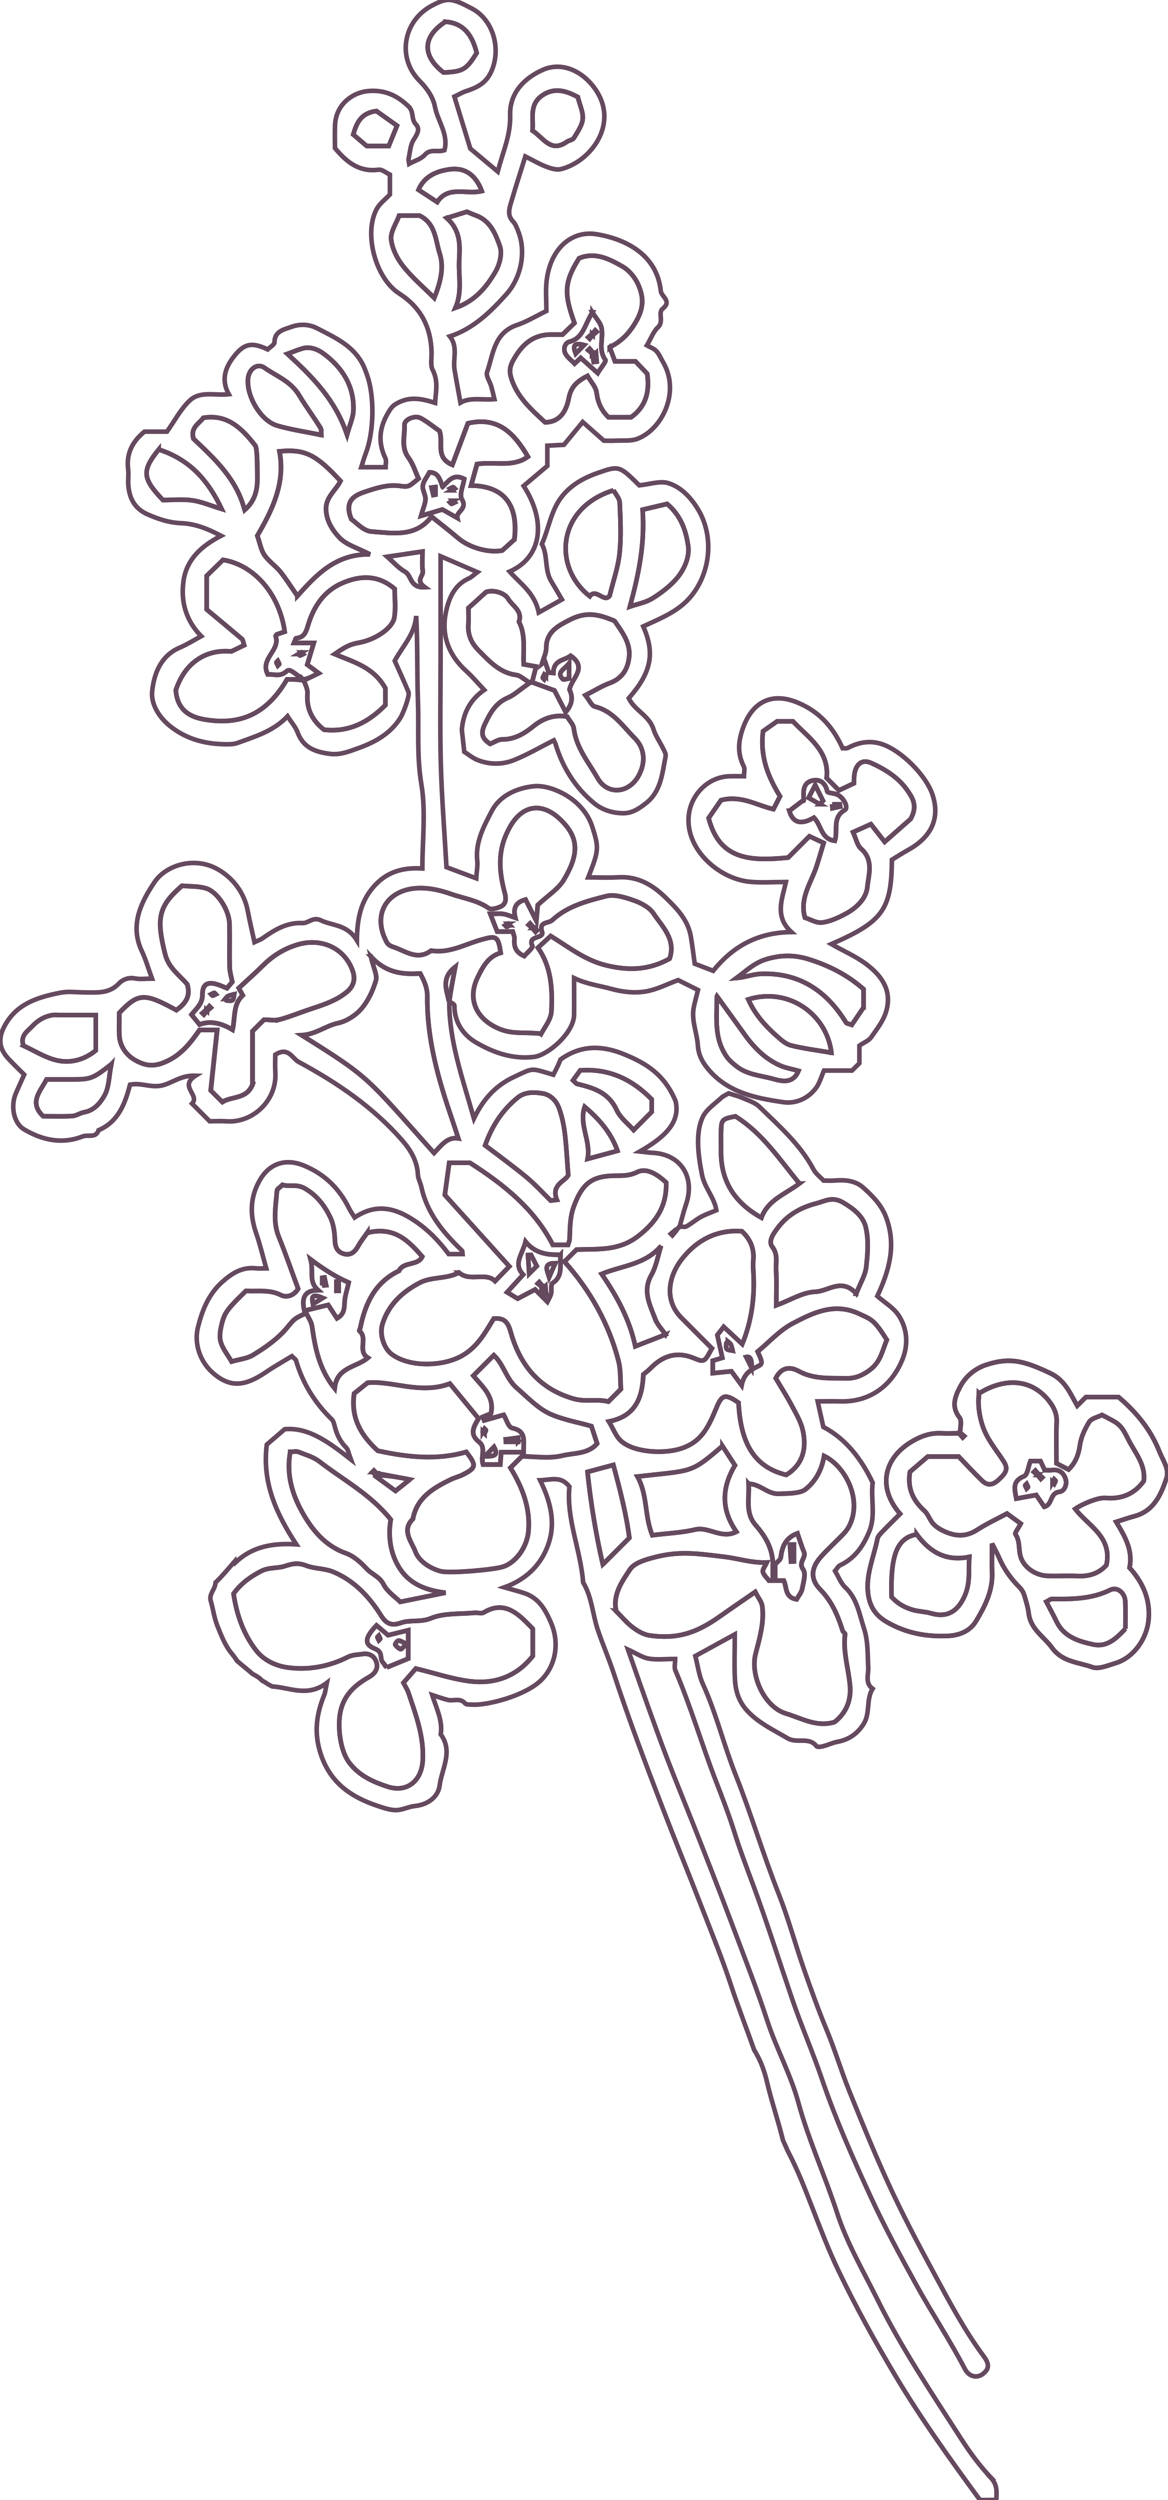 <?xml version="1.0" encoding="UTF-8"?>
<svg id="Layer_1" data-name="Layer 1" xmlns="http://www.w3.org/2000/svg" width="3.53in" height="7.55in" viewBox="0 0 253.8 543.54">
  <defs>
    <style>
      .cls-1, .cls-2 {
        stroke=#65495e;
        stroke-width=1px;
        fill=none;
      }

      .cls-2 {
        stroke=#65495e;
        stroke-width=1px;
        fill=none;
      }
    </style>
  </defs>
  <path stroke="#65495e" stroke-width="1" fill="none" class="cls-2" d="m252.1,315.62c-1.84-4.7-4.97-8.54-8.89-11.86h-7.11c-.7.7-1.29,1.29-1.88,1.88-1.54-2.69-2.62-5.53-5.87-7.07-5.66-2.68-8.76-3.5-13.84-1.86-2.45.79-4.54,2.46-5.77,4.81-1.12,2.14-2,4.31-.12,6.71.57.72.09,2.26.09,3.43v-.03c-1.34,0-2.68.06-4-.01-2.3-.12-4.25.51-6.31,1.7-6.41,3.7-7.64,10.19-2.72,15.82-1.29,1.29-2.61,2.57-3.87,3.89-.43.45-.96.98-1.07,1.54-.74,3.87-2.48,7.55-2.06,11.65.3,2.9,1.52,4.95,4.13,6.45,4.16,2.39,8.52,3.22,13.26,3.01,2.68-.12,4.89-1.15,6.12-3.2,1.91-3.18,3.66-6.56,3.51-10.52-.07-1.77-.01-3.55-.01-6.35.85,1.69,1.22,2.34,1.51,3.03.99,2.35,2.49,4.52,4.52,6.54.43.43.77,1.02.95,1.59.41,1.34.83,2.7,1,4.08.42,3.39,3.31,4.99,5.07,7.42,2.23,3.09,5.77,3.13,8.78,4.21,1.39.5,3.38-.39,5.02-.88,4-1.2,6.87-5.37,7.21-9.52.37-4.47-1.3-8.06-4.15-11.23.77-3.83-1.01-6.82-2.91-9.96,1.36-.43,2.67-.89,4.01-1.25,4.21-1.15,5.74-4.66,6.93-8.23.67-2.01-.8-3.95-1.53-5.8Z"/>
  <path stroke="#65495e" stroke-width="1" fill="none" class="cls-1" d="m215.45,538.69c-2.39-2.52-4.51-5.37-6.4-8.31-6.4-9.95-13.01-19.77-18.29-30.4-3.08-6.21-6.66-12.29-8.78-18.83-2.62-8.09-6.2-15.79-8.44-24.03-1.65-6.06-4.77-11.7-6.73-17.68-2.25-6.9-4.91-13.65-7.45-20.42-2.92-7.77-5.96-15.51-9.02-23.24-1.76-4.44-3.58-8.85-5.29-13.3-1.5-3.89-2.9-7.8-4.31-11.72-1.39-3.88-2.74-7.78-4.27-12.12,1.83.83,3.11,1.73,4.5,1.97,1.76.3,3.61.07,5.77.07,0,.94-.24,1.84.04,2.5,3.34,7.8,5.7,15.95,8.75,23.86,1.44,3.73,2.9,7.49,4.09,11.29,1.2,3.85,2.63,7.57,4.03,11.34,3.06,8.24,5.7,16.63,8.54,24.95,1.99,5.83,4.47,11.5,6.45,17.31,2.98,8.78,6.74,17.22,10.6,25.6,3.03,6.59,6.51,12.99,10.03,19.36,3.38,6.11,7.25,11.93,10.48,18.12.94,1.81,2.73,2.12,4.03,1.05,1.28-1.06,1.36-2.06.1-3.76-4.21-5.66-7.5-11.89-10.82-18.03-3.51-6.5-6.98-13.05-10.06-19.8-3.01-6.6-5.74-13.28-8.44-20-1.73-4.3-3.04-8.74-4.81-13-1.83-4.41-3.45-8.91-5.02-13.41-1.88-5.4-3.36-10.95-5.45-16.24-3.4-8.6-6.02-17.46-9.44-26.07-2.55-6.43-4.16-13.22-7.06-19.57-.88-1.92-1.13-4.11-1.66-6.13,2.55-1.4,5.35-2.93,8.59-4.71,0,3.67-.14,6.8.04,9.92.14,2.53.91,4.86,2.8,6.84,2.48,2.6,5.59,4.02,8.59,5.8,2.13,1.26,4.69-.39,6.34,1.75.18.24.98.13,1.45.01,1.05-.27,2.05-.77,3.1-.96,2.49-.46,4.34-1.73,5.7-3.87,1.5-2.36.51-5.32,1.96-7.67-1.69-1.25-.87-3.04-.95-4.6-.15-2.89,0-5.74-.95-8.61-1.02-3.14-1.47-6.4-4.07-8.85-.97-.92-1.47-2.34-2.2-3.55.43-.51.67-1.03,1.06-1.21,3.21-1.51,5.01-4.07,6.36-7.3,1.49-3.56.31-7.14.77-10.68-2.46-5.17-5.83-9.54-10.74-12.12-.41-1.86-.78-3.53-1.23-5.56,1.69,0,3.31-.05,4.93,0,6.19.18,11.07-3.16,13.5-9.08,1.31-3.18,1.12-6.74-.86-9.68-1.11-1.64-3.01-2.74-4.59-4.12,2.46-5.3,4.14-10.72,2.05-16.76-1.01-2.95-3-4.94-5.14-6.85-1.76-1.57-4.07-1.71-6.36-1.51-.66.05-1.33,0-2.24,0-.67-.73-1.69-1.46-2.21-2.45-2.88-5.44-7.46-9.4-11.75-13.59-.95-.93-2.41-1.37-3.68-1.93-.98-.43-2.05-.68-3.03-1-.56.34-1.18.58-1.62,1-1.38,1.3-3.14,2.44-3.95,4.05-1.68,3.34-1.09,8.27-.22,12.64.57,2.88,2.69,4.93,3.13,7.73-1.12.48-2.29.87-3.36,1.45-1.1.6-2.06,1.45-3.15,2.06-.38.21-.98.03-1.48.03-.34.34-.67.67-.95,1.05-.18.32-.41.59-.64.86-.11-.11-.21-.21-.32-.32.28-.24.55-.47.82-.7.06.07.13.13.14.15.28-.38.62-.72.95-1.05.47-1.64.88-3.3,1.42-4.91,1.98-5.88-1.21-10.79-7.23-11.1-.73-.03-1.45-.15-2.86-.3,5.25-2.99,8.89-6.21,7.79-10.94-2.45-5.9-6.52-8.24-10.98-10.1-4.73-1.97-9.38-2.31-14.07,1.05-.04.11-.26.69-.52,1.25-.32.7-.69,1.38-1.03,2.06-5.02-1.49-4.2-1.56-8.51.45-3.88,1.8-6.66,4.66-8.77,9.06-2.5-8.82-5.41-16.83-5.37-25.51l.03.09c-.55-2.39-1.95-4.98,1.28-7.49-.56,2.94-.99,5.22-1.28,7.49.48.28,1.1.58,1.1.87-.05,3.61,1.94,6.4,4.64,7.99,3.78,2.22,8.01,3.73,12.67,3.17,3.07-.37,8.66-5.23,8.72-9.12.03-2.62,0-5.23,0-8.02,2.82,1.34,5.47,1.63,7.98,2.32,2.62.72,5.12,1,7.59.59,2.48-.41,4.81-1.65,7.07-2.47,1.55.78,3.02,1.51,4.33,2.16-.38,1.54-.75,2.73-.96,3.94-.48,2.79.75,5.39.92,8.09.13,2.06.97,3.63,2.2,5.11,4.27,5.15,10.38,6.38,16.45,7.25,2.61.37,5.39-.78,7.1-3.15.79-1.1,1.15-2.51,1.69-3.73h6.11c.48-.48.95-.95,1.6-1.6v-3.82c1.06-.72,2.05-1.09,2.55-1.8,1.24-1.78,2.67-3.59,3.27-5.62,1.25-4.2-.55-7.43-4.23-10.23-2.42-1.83-5.14-2.95-7.69-4.43,11.29-4.92,13.06-7.5,13.18-18.34,1.14-.69,2.32-1.46,3.55-2.14,5.15-2.86,6.96-6.97,5.26-12.05-1.41-4.21-6.82-9.59-11.02-10.96q-3.58-1.17-7.33.82c-.37.19-.89.07-1.2.09-2.1-4.68-5.14-8.03-9.89-9.97-5.33-2.18-9.55-.28-11.64,5.21-1.17,3.06-1.44,5.79.04,8.72.26.51.04,1.25.04,2.13-1.22,0-2.19-.03-3.15,0-4.78.14-8.57,4.15-8.9,8.86-.51,7.18,6.67,13.48,13.38,14.09,2.45.23,4.94.04,7.8.04-.86,3.83-2.51,7.52,1.19,10.89-7.41.08-12.76,3.16-17.03,8.42-1.54-.59-2.84-1.09-4.01-1.54-.28-2-.51-3.91-.82-5.8-.6-3.7-3.05-6.2-5.62-8.68-2.89-2.79-6.08-4.57-10.24-4.31-2.12.13-4.26.02-6.49.02,2.33-5.88,2.35-6.39.9-10.95-.93-2.93-2.98-5.18-5.36-6.69-2.14-1.36-5.06-2.44-7.47-2.17-3.57.39-7.3,1.98-9.08,5.42-1.7,3.28-3.57,6.69-3.14,10.71.13,1.22-.13,2.47-.22,3.88-2.53-.94-4.68-1.75-6.47-2.42-.44-7.73-1.03-15.07-1.23-22.43-.21-7.66-.05-15.32-.05-22.99v-22.18c2.89,1.25,5.43,2.34,8,3.45-.6.44-1.18,1.06-1.89,1.38-3.27,1.48-4.41,4.59-5,7.56-.96,4.88.7,9.18,4.48,12.58,1.32,1.19,2.46,2.57,3.9,4.09-3.21,2.25-4.58,5.19-4.87,8.68l.53,4.77c.92.59,1.78,1.33,2.78,1.74,2.63,1.08,5.44,1.1,8.02.07,2.99-1.2,5.79-2.85,8.67-4.3.09.19.28.45.37.74,1.55,5.15,4.3,9.56,8.45,12.96,1.69,1.39,3.81,2.09,6.1,2.15,2.08.06,3.59-.97,5.12-2.16,3.36-2.61,3.55-6.54,4.3-10.22.11-.52-.3-1.19-.57-1.74-.68-1.39-1.62-2.69-2.07-4.14-.93-2.99-4.13-4.09-5.38-6.74,5.01-5.7,5.69-9.84,3.15-15.62,3.54-1.65,7.31-3.11,9.96-6.04,4.68-5.17,5.6-13.48,1.92-19.48-1.53-2.51-3.65-4.77-6.43-5.63-1.79-.55-4,.25-6.31.48-4.32-4.25-4.36-4.35-9.11-2.67-2.85,1-5.49,2.43-7.51,4.83-2.6,3.1-3,7.1-4.58,10.61,1.37,2.53.53,5.62,2.06,8.12.73,1.19,1.41,2.4,2.31,3.93-1.76.98-3.3,1.85-5.05,2.83-.87-4.27-4.01-6.28-6.33-8.9,6.92-3.03,8.13-10.75,3.05-18.62,1.7-1.43,3.38-2.86,5.15-4.35v-4.4c1.33-.07,2.45-.13,3.61-.19,1.38-1.67,2.68-3.26,4.09-4.96,1.48,1.31,3.04,2.68,4.6,4.06.81,0,1.65.05,2.48,0,1.62-.09,3.38.14,4.83-.41,5.44-2.07,9.38-10.26,5.55-16.7-.48-.8-.82-1.72-1.45-2.38-.55-.58-1.41-.86-2.05-1.22.93-1.58,1.42-3.03,2.41-3.94,1.38-1.26-.09-3.15,1.05-4.06,2.04-1.63-.3-2.59-.43-3.83-.81-7.68-7.26-11.23-13.95-12.34-5.33-.89-10.07,2.95-10.9,10.18-.24,2.12-.04,4.28-.04,6.51-2.21,1.06-4.21,2.31-6.39,3.04-5.02,1.68-5.17,6.36-6.52,10.25-.28.82.6,2.02.9,3.06.27.93.47,1.88.7,2.82-2.66.24-5.2-.49-7.39.76-.45-2.5-.9-4.84-1.29-7.18-.39-2.35.83-4.92-1.02-7.23,5.06-1.65,8.76-5.24,12.21-9.06,3.33-3.68,4.36-9.19,2.78-13.49-.32-.86-.65-1.82-1.26-2.46-1.25-1.33-.81-2.73-.41-4.09,1-3.42,2.1-6.8,3.11-10.03,1.49.74,2.96,1.62,4.54,2.23,1.01.39,2.26.77,3.24.52,6.31-1.59,12.35-9.45,7.84-16.76-2.69-4.35-7.47-6.75-11.83-4.81-4.16,1.85-7.24,5.12-7.1,9.87.13,4.31-1.57,7.93-2.7,12.24-2.22-1.86-4.16-3.48-5.97-5-1.12-3.66-2.25-7.35-3.46-11.29.81-.38,1.61-.88,2.49-1.17,2.44-.8,4.47-1.74,5.63-4.49,2.06-4.88.31-11.08-4.34-13.51-4.43-2.33-5.27-2.39-8.61-.65-6.28,3.27-7.76,11.36-2.74,16.4,1.68,1.69,2.95,3.58,3.34,5.63.61,3.15,3,5.97,2.07,9.44-1.47.52-3.03-.41-4.28,1.01-.8.91-2.21,1.29-3.39,1.94-.07-.49-.19-.83-.13-1.12.3-1.37.36-2.9,1.06-4.04.74-1.19,1.54-2.34.51-3.43-1.08-1.14-.32-2.68-1.62-3.92-2.55-2.42-5.2-3.59-8.7-3.31-3.26.26-7.04,2.74-7.26,7.39-.08,1.8-.01,3.61-.01,5.03,2.67,3.22,5.43,5.24,9.5,4.69.77-.1,1.67.71,2.45,1.07v4.32c-.94,1.01-2.23,1.94-2.9,3.2-2.83,5.31-.23,15.03,4.9,18.31,4.71,3.01,6.92,7.28,7.06,12.75.04,1.31-.29,2.83.25,3.89,1.28,2.5.65,4.86.52,7.15-2.93-.93-5.46-1.42-8.14.02-.84.45-1.25.8-1.8,1.68-2.16,3.41-2.61,6.72-.86,10.37.24.51.03,1.25.03,1.92h-5.29c.38-1.18.62-2.07.95-2.93,1.9-4.9,1.89-12.72.34-17.02-.26-.72-.51-1.46-.84-2.15-2.06-4.29-6.14-6.07-10.05-8.1-1.9-.99-4-.92-5.66-.29-1.32.5-3.62.81-3.62,3.31,0,.55-1.03,1.11-1.49,1.57-3.16-1.5-4.88-1.4-6.96,1.07-2.02,2.4-3.39,5.23-1.49,8.68-2.9.33-6.2-.77-8.44,1.31-2.03,1.88-3.37,4.51-5.02,6.82h-4.9c-2.62,2.15-3.96,4.74-3.55,8.12.14,1.15-.05,2.34.04,3.5.22,2.87,1.38,5.12,4.19,6.36,2.31,1.02,4.71,1.82,7.18,1.91,3.14.11,5.82,1.18,8.81,2.75-4.33,2.25-7.48,5.13-8.16,9.77-.68,4.61.59,8.76,3.85,12.06-1.65.89-3.09,1.81-4.65,2.47-4.22,1.8-5.62,5.72-6.03,9.52-.29,2.69,1.44,5.57,3.82,7.5,3.74,3.03,8.13,4.07,12.83,4,.64-.01,1.31-.06,1.89-.27,3.87-1.41,7.87-2.57,10.92-5.81.87,1.36,1.75,2.34,2.18,3.49,1.24,3.33,3.79,4.26,7.03,4.68,2.26.29,4.2-.53,6.06-1.19,3.6-1.28,7.03-3.09,9.21-6.53.78-1.23,2.14-4.96,1.83-5.72-.94-2.28-1.98-4.52-2.99-6.79,1.7-3.15,4.4-5.83,4.67-9.76.33,6.21.16,12.33.38,18.45.22,6.03-.28,12.02.74,18.11,1,5.94.22,12.17.22,18.35-4.53-.28-7.96.87-10.73,4.12-2.69,3.15-3.47,6.85-3.51,11.51-2.12-3.51-5.36-3.15-7.85-4.36-1.71-.83-2.72.66-3.96.6-3.45-.18-6.06,1.46-8.68,3.28-.56.39-1.25.61-1.8.87-.55-2.53-1.06-4.67-1.47-6.83-.76-4.05-3.42-7.44-6.98-9.26-4.82-2.46-10.82-.66-13.31,3.06-2.94,4.38-5.43,9.35-2.73,15.02.84,1.77,1.38,3.68,2.2,5.94-1.45,0-2.6.18-3.68-.04-1.45-.3-2.75.27-3.53,1.1-2.09,2.22-4.65,1.94-7.23,1.94-1.83,0-3.73-.29-5.49.06-4.96.99-9.7,2.39-12.28,7.49-1.34,2.64-.96,4.78.93,6.82,1.1,1.19,2.27,2.3,3.47,3.5-.71,1.59-1.29,2.84-1.83,4.11-1.17,2.76-.46,6.44,1.8,7.79,3.99,2.38,8.32,3.28,12.77,1.53,1.14-.44,2.85.46,3.44-1.34,4.37-1.88,5.78-5.86,6.85-9.91,2.4-.49,4.46.72,6.9.19,2.25-.49,4.08-2.26,7.36-2.14-3.71,2.33,1.02,4.21-.77,6.07l3.84,3.84c1.05,0,2.38-.08,3.7.01,5.55.39,10.97-4.4,10.58-10.67-.09-1.44-.01-2.88-.01-3.81,2.86-1.83,3.64.79,5.07,1.56,8.34,4.49,16.14,9.78,22.46,16.96,1.89,2.15,3.35,4.54,3.5,7.56.04.9.56,1.76.75,2.67,1.23,5.72,4.78,9.94,8.84,13.84.14.13.08.46.12.76h-3.01c-2.22-2.97-4.46-5.26-7.36-7.21-4.37-2.94-8.47-3.84-13.1-.75-.43-.7-.9-1.34-1.25-2.04-2.13-4.32-5.34-7.43-9.84-9.27-3.95-1.62-7.5-.42-9.57,3.23-2.13,3.76-2.15,7.53-.77,11.5.84,2.42,1.43,4.93,2.2,7.64-1.01,0-1.65.06-2.29-.01-2.98-.32-5.14,1.05-7.3,2.97-3.01,2.68-4.39,6.29-5.27,9.82-.89,3.58.44,7.52,3.26,9.97,3.8,3.3,6.99,2.89,11.52-.18,1.85-1.26,3.81-2.35,5.65-3.47.46.46.83.66.91.94,1.44,4.97,4.07,9.2,7.77,12.79.4.4.54,1.11.69,1.7.44,1.72,1.22,3.22,2.49,4.49.36.36.42,1.04.98,2.53-4.99-3.91-9.28-7.03-14.4-6.58-1.63,1.4-2.89,2.48-3.9,3.35-1.02,8.1,1.91,14.81,6.43,21.69-5.32-.34-9.68.56-13.23,3.92-.03-.11-.06-.22-.09-.33-1.36,1.56-2.73,3.24-4.25,4.7-.02.15-.05.31-.07.45-.21,1.2-1.4,2.14-.97,3.59.52,1.79.75,3.69,1.44,5.4.86,2.14,1.74,4.42,3.21,6.13.41.48.74.96,1.04,1.45,1.13.98,2.3,1.9,3.43,2.88.74.38,1.44.78,2.05,1.43.01.02.02.03.03.04.05.03.1.05.15.08.31.14.6.32.87.52.23.13.5.31.67.39.17.08.34.16.5.24,3.83.23,7.66,2.42,11.86-.78-.31,1.5-.34,2.07-.55,2.58-1.73,4.23-2.3,8.32-.77,12.92,2.07,6.25,6.56,9.3,12.29,11.23,1.33.44,2.72.94,4.08.94s2.7-.75,4.08-.89c2.88-.28,5.1-2,5.41-4.47.46-3.63,3-7.38.24-11.11.45-2.95-.87-5.49-1.87-8.57,1.25.4,2.34.83,3.46,1.09,1.22.28,2.63-.53,3.71.75.24.28.9.22,1.37.26,3.23.27,11.79-1.89,15.25-5.39,3.14-3.17,3.94-8.03,2.11-12.32-1.23-2.87-2.64-5.43-5.78-6.5-1.32-.45-2.69-.78-4.42-1.28,4.85-1.74,8.12-4.99,9.65-9.58,1.53-4.58.41-9.11-1.86-13.71,2.4-.07,4.49-1.03,6.38,1.39-.72,6.99,2.43,13.71,2.99,20.84,1.89,3.14,2.03,6.82,3.15,10.19,1.07,3.21,2.44,6.32,3.49,9.54,3.22,9.81,6.87,19.48,10.57,29.09,2.69,7.01,5.57,14.01,8.29,21.02,2.28,5.86,4.69,11.73,6.67,17.73,1.51,4.61,3.3,9.17,5.04,14.08.03.05.06.1.09.15.1.16.08.17.21.33l.13.25c1.1,1.9,1.84,4,2.38,6.3,1.04,4.4,2.32,8.02,3.45,12.58.02.09.95,2.07.96,2.16,2.39,4.62,3.69,8.05,5.58,12.91,1.73,4.45,3.44,8.92,5.5,13.21,3.74,7.83,7.94,15.4,12.39,22.87,5.66,9.48,12.06,18.38,18.44,27.07,1.24,0,2.23.01,3.22-.02.12-.01.23-.22.35-.34.06-1.62.17-3.02-1.22-4.49Zm-43.52-311.4c-1.15-.29-2.19-1.24-3.12-2.07-2.54-2.25-4.77-4.77-6.16-7.94,8.85-2.73,17.09,3.29,18.09,11.6-3.26-.56-6.08-.9-8.82-1.59Zm-.61-40.83c-8.25.82-14.95.51-17.29-8.59.79-1.14,1.84-2.67,2.68-3.88,4.4-1.17,7.82,1.15,11.42,1.94.54-1.06.96-1.88,1.43-2.79-2.49-4.08-4.41-8.5-3.69-14.16.56-.39,1.5-1.06,3.06-2.15h3.43c3.39,3.57,7.97,6.45,7.34,12.33l2.68,2.68c.9-.42,1.87-.88,3.26-1.53.02-.43-.01-1.22.11-1.98.37-2.32,1.74-3.3,3.65-2.44,3.1,1.4,6.02,3.23,7.93,6.04.99,1.45,2.27,3.23.65,6.13-1.28,1.13-3.34,2.95-5.65,4.98-1.08-1.38-1.97-2.52-3-3.85-1.46.65-2.58,1.16-3.88,1.74.66,1.43.89,2.86,1.73,3.59,2.83,2.45,1.64,5.66,1.38,8.36-.23,2.44-2.33,4.53-4.67,5.77-1.62.87-3.38,1.7-5.16,1.93-1.25.16-2.63-.72-3.76-1.07h.01c-1.18-4.3,1.33-7.51,2.5-11.05.57-1.74,1.07-3.51,1.58-5.19-1.43-.67-2.4-1.13-3.09-1.45-1.82,1.82-3.56,3.56-4.64,4.64Zm-4.54,22.03c3.27-.92,6.06-.87,9.21.13,4.41,1.4,8.35,3.45,11.74,6.44v3.98c-1.19,1.76-1.93,2.84-2.56,3.78-.67-.24-1.1-.26-1.23-.46-4.22-6.89-10.14-10.9-18.42-10.63-1.8.06-3.57.76-5.44.92,2.15-1.58,3.92-3.37,6.71-4.16Zm-10.96,8.09c2.41,3.34,4.16,5.74,5.89,8.15,2.08,2.91,4.5,5.44,7.81,6.91,1.25.56,2.65.78,4.05,1.17-1.26,3.12-4.07,2.14-5.77,1.69-2.6-.69-5.48-.86-7.81-2.74-.97-.79-1.69-1.39-2.39-2.53-2.28-3.7-1.87-7.55-1.78-12.65ZM117.82,20.76c2.6-1.78,5.1-1.08,7.74.35h0c.43,1.75,1.21,3.3,1.07,4.77-.14,1.44-1.15,2.83-1.93,4.15-.25.41-1.04.47-1.51.8-3.5,2.49-5.08-.81-7.49-2.42.29-2.65-.83-5.63,2.12-7.65ZM4.94,227.34h0c-.75-2.15.81-3.07,1.91-4.22,1.22-1.29,2.67-2.17,4.44-2.43.48-.07.98-.01,1.48-.01h7.91v7.69c-2.42,2-5.41,2.84-8.37,2.19-2.63-.58-5.03-2.15-7.38-3.22Zm17.63,10.83c-.86,1.53-2.2,3.25-4.38,3.63-.9.16-1.74.79-2.63.84-2.13.13-4.28.04-6.34.04-3.13-3.01-.68-5.28.74-8h5.33c4.31,0,4.71-.14,8.75-3.29h.01c-.52,2.65-.48,5.01-1.48,6.78Zm154.92,23.46c1.93-.5,3.44-1.55,5.77-.2,2.38,1.39,4.41,3.04,4.97,5.41.65,2.74.41,5.77.09,8.63-.19,1.76-1.24,3.42-2.17,5.78-3.16-3.5-6.06-.5-8.9-.4-2.73.1-5.41,1.81-8.5,2.95,0-2.72.1-5.17-.04-7.61-.1-1.71.48-3.4-.85-5.15-.97-1.27.44-3.08,1.35-4.26,2.07-2.71,4.95-4.29,8.28-5.15Zm-20.76-15.94c.07-2.25.31-2.44,3.12-2.98,5.92,3.7,9.6,9.36,13.92,14.6-3.19,2.39-6.85,3.56-8.27,7.44-5.9-3.29-8.88-8.01-8.79-14.59.01-1.49-.04-2.98.01-4.47Zm-8.63,28.2c3.31-4.31,7.73-6.57,13.16-6.19,1.89,1.78,2.68,3.78,2.49,6.18-.06.83-.06,1.67,0,2.5.38,5.52-.38,10.87-2.41,15.85-1.19-1.11-2.56-2.38-4.04-3.75-.5.65-.9,1.17-1.38,1.79.31,1.41.67,3.07,1.08,4.95-.76.23-1.33.4-2.08.63v2.71c1-.1,2.13-.21,4.06-.41.32.45,1.17,1.6,2.22,3.04.5-2.55,1.95-3.35,3.57-4.13,1.06-.51.98-.89-.08-3.19,2.46-2.03,4.77-4.63,7.65-6.14,4.39-2.3,8.99-4.57,14.32-2.13,2.88,1.32,3.36,1.34,6.13,5.71-.94,2.24-1.33,4.76-3.59,6.47-1.62,1.23-3.22,1.95-5.24,1.9-3.52-.08-7.05.24-10.36-1.57-1.86-1.02-3.76-.88-4.98,1.55,1.13,1.91,2.39,3.87,3.48,5.92.94,1.77,2.02,3.57,2.43,5.48.84,3.88.02,7.35-3.62,9.62-6.73-1.65-9.92-6.51-10.38-15.7-2.95-2.05-3.64-1.75-4.85,1.2-1.92,4.65-3.45,7.36-7.61,8.75-3.76,1.25-10.36.9-13.15-1.67-1.09-1-1.64-2.6-2.6-4.19,5.65-1.14,7.29-4.94,7.49-10.22.36-.31,1.03-.8,1.61-1.39,2.74-2.78,5.79-3.7,9.56-2.1,2.1.89,2.21.69,3.75-2.19-2.24-2.24-4.49-4.46-6.71-6.72-3.8-3.87-2.59-9.1.07-12.55Zm15.26,23.48c-.62-1.23-.95-1.89-1.17-2.33.89-.21,1.28.56,1.17,2.33Zm-4.13-3.72c-.44-.1-1.03-.07-1.27-.35-.22-.25-.11-.83-.09-1.27,0-.12.21-.23.32-.34.23.2.54.36.66.61.19.42.26.9.38,1.35Zm.84,39.38c-3.28,1.68-6-1.19-8.99-.48-2.91.7-5.97.81-9.32,1.23-1.72-4.21-1.01-8.84-3.24-12.76,12.18-1.38,11.49-.61,18.5-6.63,1.02,1.57,1.87,2.88,2.72,4.19-2.84,4.78-3.11,9.55.32,14.45Zm-17.69-46.31c.46,1.28,1.51,2.32,2.26,3.42-2.15.84-4.28,1.67-6.58,2.57-1.22-5.77-3.93-10.79-7.33-15.73,4.32-1.79,9.5-2,12.93-6.1-.68,2.14-1.04,4.45-2.12,6.36-1.98,3.48-.28,6.45.83,9.49Zm-16.3-54c6.27-.42,11.26,1.93,15.54,6.3v2.73c-1.26,1.27-2.51,2.53-3.92,3.95-1.17-1.33-2.91-2.63-3.7-4.36-1.75-3.82-5.04-4.82-8.59-5.67-.26-.06-.46-.39-.91-.79.53-.73,1.07-1.48,1.57-2.16Zm.98,7.91c3.06,2.66,5.64,5.44,7.14,9.58h0c-2.45.66-4.22,1.14-6.52,1.76.75-4.01-1.93-7.32-.63-11.34Zm-14.62-1.96c1.65-1.35,3.7-1.23,5.54-.92,1.64.27,2.93,1.62,3.5,3.2.63,1.75,1.02,3.61,1.25,5.45.36,2.84.48,5.7.75,9.11-.69,1.38-3.8,2.04-2.48,5.36-.45.05-.89.11-1.34.16h-.01c-1.49-1.48-2.92-3.02-4.48-4.41-1.54-1.37-3.21-2.61-4.85-3.88-1.59-1.23-3.22-2.43-4.93-3.71,1.54-4.35,3.79-7.69,7.05-10.36Zm27.21-127.85v-.02c2.08-.49,3.86-.91,5.33-1.26,3.1,2.62,4.11,5.93,4.58,9.06.38,2.48-.84,5.28-2.61,7.29-1.47,1.66-3.32,3.06-5.22,4.23-1.38.86-3.11,1.15-4.84,1.75,1.9-6.98,3.3-13.61,2.76-21.04Zm-6.33-4.23c.45.84,1.31,1.74,1.35,2.67.16,3.65.35,7.34-.02,10.96-.31,3.08-1.38,6.07-2.17,9.31-1.22,1.63-2.95-1.76-4.32.11-8.05-6.25-7.23-19.19,5.16-23.04Zm-20.56,28.6c1.5,2.89.87,6.02,1.03,9.26.88.15,1.79.32,2.7.48-.29,1.13-.58,2.25-.88,3.42,1.7.62,3.15,1.15,4.88,1.79.66,1.29,1.52,2.94,2.42,4.69,1.39-1.54,1.68-3.16.85-4.87.34-2.41,4.08-4.72.25-7.37-1.48,1.09-3.74.87-3.78,3.74-.33-.03-.65-.05-.97-.08-.28-.81-.57-1.63-.85-2.45-.21.17-.43.34-.64.51.33-1.16.93-2.33.93-3.5.01-3.48,2.71-4.79,5.05-6,3.26-1.68,5.76-1.43,9.11-.08.29.11.66.21.81.43,1.58,2.34,3.39,4.65,3.06,7.7-.29,2.65-1.51,4.67-4.23,5.67-1.71.63-3.29,1.63-5.28,2.65.87,1.09,1.34,2.29,2.06,2.46,3.97.97,6.05,4.25,8.64,6.83,2.3,2.29,2.42,5.45.83,8.28-2.13,3.77-6.73,4.2-8.87.45-1.98-3.45-4.68-6.62-5.19-10.83-.1-.84-.89-1.6-1.46-2.57-2.62-.42-4.99.22-7.32,2.11-1.88,1.52-4.07,2.9-6.79,2.86-.85-.01-1.72.62-2.65.98-1.65-1.12-2.17-2.13-1.1-4.36,1.21-2.53,2.4-4.59,5.06-5.72,1.27-.54,2.34-1.57,4.69-3.21-1.47-.89-2.14-1.59-2.89-1.68-3.66-.45-5.91-2.99-8.27-5.37-1.52-1.53-2.37-3.35-2.21-5.58.08-1.16.01-2.33.01-3.61,1.17-1.06,2.39-2.17,3.86-3.5,1.65-.55,4.07.23,4.79,1.49.86,1.5,3.22,2.62,2.35,4.98Zm5.17,12.17c.05-.23.2-.45.31-.67l.36.36c-.12.21-.24.42-.36.64-.11-.11-.33-.25-.31-.33Zm5.74-3.17v3.31c-.51.07-1.18.35-1.37.16-1.49-1.53.31-2.06,1.37-3.47Zm-12.2-65.77c1.92-3.52,4.4-5.78,8.59-5.67.66.01,1.33,0,2.19,0,.82-.8,1.74-1.69,2.59-2.51-2.18-6.08-2.42-8.7,1.01-14.08,3.48-1.46,6.57.17,9.37,1.75,1.51.85,2.85,2.37,3.66,4.37,1.13,2.79.85,4.98-.57,7.51-1.37,2.43-3.06,4.35-5.8,5.7v.02c.37.98.74,1.98,1.14,3.07h4.46c.95,1,1.75,1.84,2.56,2.69.52,3.69-.13,7.03-3.51,9.47h-4.92c-1.48-1.42-2.31-3.13-2.58-5.33-.15-1.3-1.29-2.47-1.98-3.67-2.2,1.15-3.57,2.29-4.05,4.75-.5,2.55-1.66,5.27-5.18,5.35-2.84-2.64-5.72-5.14-7.14-8.94-.61-1.64-.75-2.81.16-4.47Zm-2.87-24.87c.54,1.55-.05,3.93-.94,5.47-1.96,3.38-4.45,6.44-8.74,7.92,1.52-3.52.66-6.89.81-10.19.15-3.2.49-6.49-2.7-9.34,2.01-.63,3.18-.99,4.38-1.36.51.21,1.21.53,1.93.79,3.17,1.12,4.33,4.06,5.26,6.72Zm-12.25-37.79c-4.27-3.26-5.07-7.47.4-11.04h0c4.02.3,5.88,3,6.81,6.8-2.26,3.62-2.96,4.05-7.21,4.24Zm1.39,21.05c3.43-.45,5.68,1.39,6.94,4.74h0c-3.45.82-7.29-1.28-9.71,2.39-1.49-.98-2.79-1.83-4.07-2.67,1.26-2.94,3.92-4.08,6.84-4.46Zm-13.31-5.06h-4.79c-1.1-.94-2.08-1.77-2.94-2.5.76-2.61,1.72-4.69,5.05-5.11,1.06.75,2.64,1.88,4.48,3.19-.79,1.93-1.3,3.19-1.8,4.42Zm9.9,33.03c-2.3-2.29-4.78-4.39-6.76-6.89-1.3-1.64-2.4-3.8-2.62-5.83-.18-1.64,1.1-3.44,1.74-5.18h4.45c3.52,1.73,3.43,5.32,4.37,8.22,1.01,3.09.16,6.32-1.18,9.68Zm-14.85,42.08c2.35-.78,4.85-1.59,7.54-1.19,1.84.28,1.88.03,3.91-1.62-.7-1.5-1.19-3.2-2.18-4.53-1.7-2.28-.77-4.75-.88-7.12-.06-1.21,2.28-2.18,3.55-1.49,1.52.84,2.88,1.96,4.07,2.79.93,2.56-1.03,5.73,2.79,7.37,1.18-3.12,2.29-6.09,3.4-9.04,6.6-1.53,10.07,2.2,13.05,7.26-3.25,2.38-7.05,1.03-11.07,1.6-.35,1.28-.77,2.77-1.3,4.68h.03c6.67.1,10.35,3.68,9.4,11.73-.77.69-1.63,1.47-2.65,2.39-2.95.57-7.12-.59-9.58-2.68-1.8-1.53-3.66-2.97-5.8-4.69-3.52,4.62-8.5,3.56-13.06,3.25-1.77-.12-3.42-2.05-4.38-2.68-1.77-4.29,1.08-5.34,3.16-6.03Zm-18.64,17.42c-1.05-1.29-2.52-2.24-3.44-3.59-.75-1.09-.97-2.54-1.56-4.22,3.18-5.44,6.17-11.36,4.82-18.35,5.53-.52,7.96.68,13.28,6.46-.99,2-3.19,3.47-3.15,6.09.04,2.54,1.41,4.63,2.91,6.21,1.5,1.59,3.97,2.25,6.64,3.64-7.52-.11-11.73,4.54-15.78,9.05h0c-1.39-2-2.45-3.72-3.72-5.28Zm4.85-48.52c1.66-.48,3.36.26,4.47,1.07,4.16,3.03,6.81,7.12,6.58,12.49-.06,1.49-.76,2.95-1.38,5.2h0c-2.53-7.59-7.44-12.51-12.97-17.57,1.31-.48,2.29-.9,3.31-1.19Zm-11.88,6.63c.17-2.11,2-3.54,3.59-2.42,2.61,1.84,5.7,2.88,7.59,6.05,1.41,2.37,3.16,4.67,4.63,7.08.21.34.08.88.12,1.48-3.29-.67-6.48-1.13-9.55-2.02-3.57-1.04-6.69-6.3-6.38-10.17Zm-9.72,8.45c5.29-.86,8.41,2.35,11.28,5.99.52.66.44,5.09.48,6.48.08,2.85-.3,5.41-2.77,7.59-1.73-6.82-6.66-11.26-11.13-15.51-.69-2.51,1.21-3.22,2.15-4.55Zm-2.39,17.96c-2.11-.3-4.3-.07-6.4-.07-4.5-4.69-4.64-6.4-.92-10.99,6.76,2.18,10.73,6.68,13.69,12.93-2.41-.73-4.36-1.58-6.38-1.87Zm43.94,25.49c-.39,2.33-4.16,4.79-7.57,5.43-2.03.38-2.85.74-5.41,2.51,4.13,1.73,8.49,2.83,11.03,7.42v3.67c-3.5,3.55-7.74,5.99-13.36,5.34-2.5-1.96-3.86-4.48-3.59-7.87.08-1-.54-2.06-.76-2.81h-.02c-1.34-.26-2.51-.26-3.67-.26-4.13,7.05-9.47,9.89-17.11,8.85-3.02-.41-6.69-1.42-7.09-6.49,1.84-5.67,6.21-8.96,12.08-8.44,1.49-.72,2.25-1.09,2.79-1.35-.25-.76-.25-1.16-.45-1.33-2.6-2.2-5.22-4.37-7.7-6.44v-7.31c1.15-1.13,2.34-2.29,3.55-3.47,6.78,1.08,12.28,7.41,13.43,15.61-.56.19-1.14.39-1.72.59-.09.13-.29.3-.26.38,1.1,3.09-3.5,4.89-1.71,8.32,1.26-.12,2.6.6,3.98-.6.73-.63.94-.37,3.72,1.69,1.1-.2,2.06-.68,3.41-1.36-1.09-.81-1.87-1.38-2.51-1.85.49-1.64.89-2.96,1.42-4.72h-4.3c.26-.6.34-1.02.46-1.03,1.76-.18,2.13-1.26,2.61-2.86,1.2-4.02,3.46-7.45,7.53-9.17,3.88-1.64,7.7-1.79,11.3,1.3,0,2.02.28,4.18-.07,6.24Zm-25.04,10.09c.02.08-.2.22-.31.33-.11-.22-.26-.43-.31-.67-.02-.08.2-.22.31-.33.11.22.26.43.31.67Zm4.19-2.17c.21-.12.43-.24.64-.36.14.14.25.25.36.36-.22.11-.43.26-.67.31-.08.02-.22-.2-.33-.31Zm23.18-17.89c-1.47-.84-2.64-2.2-3.85-3.26,2.21-.33,4.77-.71,7.66-1.14,0,1.39-.14,2.85.05,4.27.15,1.07-1.64,2.03.44,3.49h0c-3.29.17-2.81-2.52-4.3-3.36Zm-.39,69.37c2.79-1,6.25-.78,10.37.67,2.75.97,5.71,1.34,8.22,3.1.54.38,1.84.01,2.63-.36,1.27-.6,1.17-1.88.86-3.01-1.57-5.82-1.26-10.02,1.12-14.27,2.7-4.83,6.94-5.48,10.91-1.72,4.06,3.85,4.3,7.43.81,13.23-1.19,1.98-3.42,3.34-5.66,5.44-.04.44-.15,1.68-.3,3.45-.95-1.88-1.63-3.23-2.34-4.64-1.95.53-2.83,1.64-2.23,3.96-1.03-.34-1.78-.69-2.57-.82-.77-.13-1.59-.03-2.88-.03.58,1.49,1.01,2.58,1.51,3.85h3.38c.15.58.39,1.04.36,1.47-.11,1.57.08,2.95,2.14,3.86.58-.68,1.95-1.8,1.77-2.2-1.12-2.44,2.66-1.41,2.09-3.12-.74-2.21,1.43-1.75,2.22-2.48,3.3-3.08,7.61-4.18,11.77-5.24,1.82-.46,4.1.28,6.01.95,1.57.55,3.37,1.49,4.25,2.81,1.95,2.91,4.94,5.63,3.52,9.84-4.3,2.39-8.59,2.68-13.61,1.5-4.73-1.11-8.12-3.87-12.27-6.43-.84.77-1.77,1.63-2.77,2.55,2.9,4.14,3.16,8.83,2.95,13.63-.08,1.89-1.19,3.19-2.26,5.09l-.02-.02c-3.09-.42-5.9.18-8.83-.97-5.13-2.02-7.33-6.41-4.93-11.32,1.12-2.27,2.29-4.53,5-5.3-.55-3.66-.93-3.78-4.16-2.88-3.61,1-7.02,3.04-10.99,2.4-3.04,2.25-5.55.07-8.3-.83-1.13-.37-1.31-.86-1.73-1.77-2.06-4.5-.48-8.81,3.98-10.4Zm27.29,7.41c.11-.11.21-.21.32-.32.24.28.47.55.7.82l-.2.2c.46.03.73.26,1,.49l-.32.32c-.24-.28-.47-.55-.7-.82.07-.07.13-.13.2-.2-.46-.03-.73-.26-1-.49Zm-4.11.08c-.22.11-.43.26-.67.31-.08.02-.22-.2-.33-.31.21-.12.43-.24.64-.36.14.14.25.25.36.36Zm-59.97,15c-.1.44-.07,1.03-.35,1.27-.25.22-.83.11-1.27.09-.12,0-.23-.21-.34-.32.2-.23.36-.54.61-.66.42-.19.9-.26,1.35-.38Zm9.97,5.47c-1.09.3-2.32.05-3.45.05l-2.5,2.5v11.53h.02c-1.26,3.35-4.48,2.55-6.59,3.88-.76-.76-1.59-1.58-2.52-2.51.45-4.24.9-8.58,1.39-13.16h-3.82c-2.04,2.89-4.18,5.78-8.17,7.24-2.41.88-4.19.25-5.77-.62-1.9-1.05-3.41-2.97-3.52-5.44-.07-1.66-.01-3.31-.01-4.9,4.17-4.35,5.45-4.4,12.42-.58,1.77-1.32,3.2-2.8,2.36-5.62-1.57-1.89-4.06-3.51-4.82-6.58-1.92-7.69-1.52-10.35,3.68-14.84,1.64.15,3.49.05,5.18.54,2.53.73,5.08,4.73,5.15,7.71.07,3.16-.03,6.33.04,9.49.02,1.03.36,2.05.57,3.15-.26.3-.68.81-1.16,1.38-.5-.21-.92-.39-1.35-.56-2.64-1.04-4-.55-3.98,1.95.01,1.98-1.2,2.89-2.38,4.36.59.73,1.18,1.45,1.74,2.14,2.17-.82,4.56-.44,7.18,1.15.63-2.61.05-5.55,2.23-7.5-.38-.69-.73-1.33-.87-1.57,1.88-1.74,3.56-3.22,5.14-4.79,2.17-2.16,4.59-3.73,7.59-4.64,5.15-1.56,10.2.63,12.02,5.57.68,1.84.31,3.44-1.29,4.75-2.2,1.8-4.86,2.69-7.52,3.56-2.34.76-4.63,1.73-7,2.38Zm-13.97-5.48c-.22.11-.43.26-.67.31-.08.02-.22-.2-.33-.31.22-.11.43-.26.67-.31.08-.02.22.2.33.31Zm-1.07,2.92c-.28.24-.55.47-.82.7l-.2-.2c-.03.46-.26.73-.49,1l-.32-.32c.28-.24.55-.47.82-.7l.2.2c.03-.46.26-.73.49-1l.32.32Zm48.56,31.59c-14.91-16.68-13.83-16.27-28.81-25.62,3.15-.19,5.21-2.05,7.9-2.62,1.87-.4,3.85-1.67,5.11-3.13,1.47-1.71,2.5-3.95,3.15-6.13.35-1.15-.51-2.66-1.1-5.22,3.46,3.73,7.08,3.88,10.75,3.7.84,1.58,1.55,3.06,1.53,4.94-.11,9.44,2.48,18.33,5.52,27.14.4,1.16.77,2.33,1.23,3.75-2.41-.37-3.74,1.58-5.28,3.19Zm5.42,25.99c2.37,2.12,5.82-.19,7.86,1.87,1.08-1.11,2.06-2.12,3.11-3.2-4.4-4.87-9.01-9.96-14.04-15.53.27-1.98.61-4.46.96-7h4.49c7.45,4.75,14.06,10.08,18.05,17.85h3.3c.11-.4.33-.83.35-1.28.11-2.4.04-4.72.93-7.12,1.78-4.78,3.76-6.51,8.59-6.63,1.72-.04,3.34.12,5.17-.79,1.99-.99,4.3.37,6.32,2.27.15,4.92-1.97,8.49-6.17,11.7-4.24,3.24-8.75,2.7-13.34,2.88-.83.83-1.65,1.65-2.61,2.61,5.59,6.25,9.63,13.4,11.75,21.54.53,2.02.38,4.21.53,6.18-.98.98-1.81,1.81-2.72,2.72-2.45-.65-4.97.14-7.66-.65-7.6-2.23-11.66-7.52-13.63-14.6-.66-2.33-1.59-2.95-3.64-2.81-1.89,3.06-3.51,6.17-6.96,8.11-4.19,2.35-11.47,2.52-15.29-.39-1.71-1.29-2.64-4.31-1.99-6.47,1.3-4.26,4.35-7.05,8.1-9.02,2.63-1.38,5.89-.77,8.57-2.24Zm-27.03,25.23c-3.39-4.22-4.25-8.83-4.92-13.53-.14-.99-.83-1.91-1.26-2.87-2.51,1.17-2.52,1.16-4.09,3.07-2.08,2.54-4.75,4.38-7.49,6.05-1.28.78-2.95.92-4.67,1.42-.9-1.55-1.95-2.82-2.36-4.26-.34-1.17-.1-2.61.21-3.85.64-2.61,1.33-3.41,5.27-7.25,2.55.16,5.11-.37,7.62.91,1.28.65,2.9.05,3.74-1.38-1.4-3.77-2.69-7.56-4.2-11.26-1.37-3.35-.66-6.7-.41-10.06.03-.38.66-.71,1.21-1.26,1.49.45,3.09-.28,4.93.81,2.62,1.55,4.24,3.72,5.46,6.23.73,1.5.95,3.34,1.01,5.04.06,1.55.59,2.55,1.99,2.92,1.49.39,2.4-.48,3.1-1.75.62-1.11,1.43-2.1,1.96-2.87v.03c5.94-1.46,8.98,1.79,11.96,5.17-.99,2.1-4.03,1-5.07,3.11-5.22,2.5-7.35,7.09-8.41,12.39-.05.24-.27.62-.2.68,1.93,1.53-.51,4.37,1.85,5.83-2.48,2.12-6.83,1.98-7.23,6.68Zm-9.66,13.74h0c.78,0,1.33-.15,1.76.02,1.57.63,3.29,1.1,4.59,2.11,5.19,4.02,11.12,7.11,15.51,12.61-.61,3.58-.14,7.44,2.01,10.71,2.22,3.39,5.85,4.72,9.9,5.19-3.15.64-6.3,1.27-9.85,1.99-1.02-1.01-2.8-2.18-3.64-3.82-.86-1.7-2.51-2.14-3.63-3.35-1.27-1.37-2.82-2.79-4.53-3.39-4.58-1.62-7.41-5.14-9.55-8.99-2.11-3.81-3.49-8.13-2.57-13.08Zm26.02,6.03c-1.21.97-2.04,1.63-3.12,2.49-1.11-.81-2.74-2.01-4.36-3.2.08-.18.16-.35.25-.53.03.04.07.08.1.12-.07.07-.13.13-.2.2h-.01c2.42,0,4.69.42,7.34.92Zm-8.15-1.62c.11-.11.21-.21.32-.32.18.21.35.41.52.61-.35.1-.6-.09-.84-.29Zm33.84,33.03c.35.36.7.7,1.05,1.05v5.92c-3.53,4.47-8.29,6.15-13.67,5.49-3.82-.47-7.54-1.74-11.78-2.77-.61.7-1.53,1.76-2.7,3.1.31.6.83,1.38,1.12,2.24,1.6,4.78,3.4,9.5,3.08,14.71-.27,4.4-3.43,7.01-7.62,5.64-3.14-1.02-6.19-2.37-8.35-5.2-1.71-2.25-2.35-6.22-2.17-9.32.27-4.63,2.79-7.27,6.48-9.33,1.23-.69,2.04-1.81,1.58-3.23-.44-1.36-1.56-2.01-3.08-1.76-1.08.18-2.07.11-3.22.69-4.04,2.04-8.51,2.85-12.99,2.24-2.62-.36-5.21-1.56-6.89-3.73-2.83-3.65-4.25-7.92-4.9-12.32,1.66-2.3,3.71-3.72,6.03-4.92,1.68-.86,3.48-.55,5.07-1.06,1.72-.55,2.86-.84,4.79-.1,1.74.68,3.99.55,5.92,1.38,4.58,1.96,7.75,5.41,10.34,9.53,1.09,1.74,2.29,2.2,4.23,1.52,2.12-.74,4.29-.07,6.57-1.01,2.84-1.17,6.3-.88,9.49-1.19.66-.07,1.48.24,1.97-.05,4.11-2.48,6.95-.3,9.67,2.48Zm7.45-36.58c-2.82.69-5.93.16-8.77.16-.92.92-1.74,1.74-2.48,2.48,2.61,4.26,4.37,8.71,3.91,13.88-.28,3.22-2.61,6.69-5.53,7.63-2.12.68-11.67,1.49-13.56.98-2.44-.65-4.77-2.25-5.53-4.33-.75-2.05-3.07-4.55-.51-7.04.87-4.67,4.46-6.74,8.26-8.59.82-.4,1.75-.61,2.57-1.02,2.98-1.5,3.05-2.04.79-4.95-6.4,1.83-12.76,1.15-19.26-.27-3.46-3.16-5.94-6.94-5.14-12.45.66-.53,1.56-1.25,2.92-2.33,5.38-.52,11.44,2.61,17.91.19,1.89,2.29,4.03,4.91,6.23,7.59-1.04,1.76-2.07,3.41.11,5.09,1.57,1.21.33,3.13.87,4.91h3.74c.06-.76.12-1.55.21-2.69h4.86c-.05-2.39.73-4.57-2.48-5.25-.82-.17-1.29-1.96-1.83-2.86-1.66.47-2.96.84-4.26,1.21-.1-.25-.2-.51-.3-.76.55-.23,1.1-.45,1.77-.73.84-3.71-1.83-5.8-3.82-8.23,1.39-1.39,2.8-2.8,4.46-4.46,2.16,2.01,2.69,5.15,4.99,7.13,2.44,2.1,4.65,4.55,7.62,5.8,2.7,1.13,5.65,1.66,8.62,2.49.35,1.08.78,2.4,1.24,3.79-1.96,2.32-5.05,2-7.6,2.63Zm-16.9-4.86l-.36-.36c.12-.21.24-.42.36-.64.11.11.33.25.31.33-.05.23-.2.45-.31.67Zm2.07,2.95c.99,1.83.16,2.08-1.99,2.05.92-.95,1.41-1.46,1.99-2.05Zm2.56-1.64c.9-.12,1.79-.24,2.69-.36,0,.3,0,.58,0,.88h-2.66c-.01-.17-.03-.35-.04-.52Zm21.11,27.19c-1.46-6.36-2.62-13.2-3.33-20.11h0c2.06-.56,3.84-1.04,5.62-1.52,1.49,5.52,2.84,10.81,3.49,15.85l-5.78,5.78Zm2.91,10.15c-.78-3.59,1.26-6.42,3.02-9.07.89-1.33,3.1-2.04,4.85-2.51,5.63-1.51,9.04-1.03,15.66-.23,3.02.36,5.93,1.37,9.25,1.24-.36.8-.97,1.49-.85,2.03.16.71.88,1.3,1.32,1.9h3.23c.69,1.38.15,3.66,2.78,4.09.4-.73,1.05-1.45,1.21-2.27.28-1.41.87-3.34.22-4.24-1.15-1.59.72-2.52.18-3.79-.53-1.26-.91-2.58-1.42-4.06-2.68,1.02-3.34,3-3.64,5.3-.06.44-.67.8-1.66,1.93-.06-4.2-1.81-6.7-3.88-9.12-2.21-2.58-1.27-5.74-1.44-8.9h0c2.66.14,4.11,2.28,6.53,2.19,1.68-.06,4.65-.01,5.82-.95,2.32-1.86,3.57-4.35,4.07-7.27,4.56,2.21,8.27,9.28,5.58,14.97-.33.7-.8,1.38-1.34,1.94-1.61,1.69-3.36,3.24-4.91,4.98-2.17,2.42-2.42,4.83-.21,7.1,2.54,2.6,3.87,5.67,4.9,9,.08.29.57.54.54.76-.49,3.78.73,7.39,1.06,11.08.31,3.35-.81,6-3.34,8.02-3.87,1.2-7.21-.83-10.61-1.86-4.71-1.42-7.78-8.3-6.59-12.94.86-3.38,1.92-6.81,1.46-10.37-.12-.97-.89-1.86-1.53-3.12-2.84,1.96-5.3,3.63-7.72,5.34-5.27,3.73-9.38,4.94-15.24,4.13-1.3-.18-2.63-.97-3.72-1.79-1.32-.99-2.39-2.31-3.59-3.51Zm34.09-7.65v-2h.5v2h-.5Zm3.72-6.8c.29,0,.58-.02.87-.02v3.66c-.21.01-.41.03-.62.04-.08-1.23-.17-2.45-.25-3.68Z"/>
  <path stroke="#65495e" stroke-width="1" fill="none" class="cls-1" d="m208.75,311.58c-.05-1.11.43-2.65-.13-3.37-1.88-2.4-1-4.58.12-6.71,1.23-2.35,3.31-4.01,5.77-4.81,5.09-1.65,8.19-.83,13.84,1.86,3.25,1.54,4.32,4.39,5.87,7.07l1.88-1.88h7.11c3.92,3.32,7.05,7.16,8.89,11.86.73,1.85,2.2,3.8,1.53,5.8-1.19,3.57-2.72,7.08-6.93,8.23-1.33.36-2.64.82-4.01,1.25,1.9,3.14,3.68,6.14,2.91,9.96,2.86,3.18,4.53,6.76,4.15,11.23-.34,4.15-3.21,8.32-7.21,9.52-1.64.49-3.63,1.39-5.02.88-3.01-1.08-6.55-1.12-8.78-4.21-1.76-2.43-4.65-4.02-5.07-7.42-.17-1.38-.59-2.74-1-4.08-.18-.58-.52-1.17-.95-1.59-2.02-2.02-3.53-4.2-4.52-6.54-.29-.69-.66-1.34-1.51-3.03,0,2.8-.06,4.58.01,6.35.15,3.95-1.6,7.34-3.51,10.52-1.23,2.05-3.44,3.08-6.12,3.2-4.75.21-9.11-.62-13.26-3.01-2.61-1.5-3.83-3.55-4.13-6.45-.42-4.1,1.31-7.78,2.06-11.65.11-.56.64-1.09,1.07-1.54,1.27-1.32,2.58-2.6,3.87-3.89-4.92-5.64-3.69-12.13,2.72-15.82,2.06-1.19,4-1.82,6.31-1.7,1.33.07,2.66.01,4.04-.04-.02.01-.08.08-.15.14.23.27.46.54.7.82l.32-.32c-.27-.23-.54-.46-.86-.64v.02Zm4.07-8.62c-.23,2.3,0,4.53.77,6.92.96,2.97,2.89,5.17,4.5,7.64,1.08,1.65.91,2.46-.89,4.12-1.41,1.3-2.48,1.43-3.75.21-1.79-1.73-3.47-3.57-5.02-5.18h-6.74c-1.58,1.35-2.83,2.43-3.87,3.32-.6,3.64.7,6.24,3.14,8.46.78.71,1.13,1.88,1.82,2.71.5.6,1.19,1.09,1.88,1.45,2.53,1.32,5.03,1.75,7.68.05,2.22-1.42,4.63-2.54,6.59-3.6.95.69,2,1.45,3,2.19-.52,1.01-1.36,2.02-1.15,2.32.99,1.45.67,3.09,1.04,4.6.62,2.54,3.27,4.36,6.01,4.44,2.16.07,4.33-.07,6.5.03,2.56.12,4.7-.63,6.24-2.39,1.3-6.2-3.96-8.52-6.8-12.2,1.55-1.11,5.04-2.52,6.57-2.39,3.51.3,6.31-.82,8.36-3.69.44-3.63-2-6.24-3.41-9.1-1.7-3.44-2.1-3.35-5.68-5.25-.95.49-2.3.74-2.79,1.52-.96,1.54-1.79,3.34-2.03,5.11-.29,2.18-1.07,3.89-2.46,5.24-.96-.5-1.78-.92-2.63-1.35,0-2.98-.11-5.98.04-8.97.1-1.93-.73-3.43-1.8-4.76-3.65-4.52-9.32-5.05-15.11-1.47v.03Zm-13.52,30.63c-4.3.76-5.75,4.5-5.48,13.6,1.23,1.35,2.55,2.16,4.4,2.75,1.4.45,2.79.4,4.14.8,3.65,1.07,5.94-.46,7.43-3.92,1.17-2.72.76-5.31.94-8.34-5.23,1.08-8.75-1.23-11.43-4.9h0Zm45.39,20.52c0-1.99.06-3.99-.02-5.98-.08-1.82-1.74-3.23-3.29-2.46-4.06,2.01-8.32,2.01-12.64,1.96-.37,0-.75.36-1.25.61.79,1.53,1.54,2.87,2.2,4.26,1.61,3.38,4.84,4.34,8.01,5.03,3.01.66,5.1-1.39,7-3.43h0Z"/>
  <path stroke="#65495e" stroke-width="1" fill="none" class="cls-2" d="m122.62,274.29c5.59,6.25,9.63,13.4,11.75,21.54.53,2.02.38,4.21.53,6.18-.98.98-1.81,1.81-2.72,2.72-2.45-.64-4.97.14-7.66-.65-7.6-2.23-11.65-7.53-13.63-14.6-.65-2.32-1.58-2.95-3.64-2.81-1.89,3.06-3.5,6.17-6.96,8.11-4.18,2.35-11.47,2.52-15.29-.39-1.71-1.3-2.64-4.32-1.99-6.47,1.29-4.27,4.34-7.05,8.1-9.02,2.63-1.38,5.89-.76,8.57-2.24,2.37,2.13,5.82-.19,7.86,1.87,1.08-1.11,2.06-2.12,3.11-3.2-4.4-4.87-9.01-9.96-14.04-15.53.27-1.98.61-4.45.96-7h4.49c7.45,4.76,14.06,10.08,18.05,17.85h3.3c.11-.4.33-.84.35-1.28.1-2.4.04-4.72.93-7.12,1.78-4.78,3.76-6.5,8.59-6.63,1.72-.04,3.34.11,5.17-.79,1.99-.99,4.3.37,6.32,2.27.15,4.92-1.97,8.48-6.17,11.7-4.24,3.24-8.75,2.7-13.34,2.88-.82.83-1.65,1.65-2.61,2.61Zm-.83-1.49c-2.69.03-5.39-.16-7.6-2.85-.67,2.8-2.76,4.77-.52,7.17-1.04,1.14-2.1,2.31-3.49,3.83.97.59,1.66,1.01,2.31,1.4.8-.42,1.86-.99,3.78-2,.76.76,1.72,1.72,2.66,2.66.15-.31.6-.97.8-1.71.21-.76-.11-2.04.32-2.32,2.33-1.51,1.59-3.77,1.75-6.19h0Z"/>
  <path stroke="#65495e" stroke-width="1" fill="none" class="cls-2" d="m115.75,354.12v5.92c-3.53,4.47-8.29,6.15-13.67,5.49-3.82-.47-7.55-1.74-11.78-2.77-.61.7-1.53,1.76-2.7,3.1.3.6.83,1.38,1.12,2.24,1.6,4.78,3.4,9.5,3.08,14.71-.27,4.39-3.42,7-7.62,5.64-3.14-1.02-6.19-2.37-8.35-5.2-1.71-2.25-2.35-6.22-2.17-9.32.27-4.63,2.79-7.27,6.48-9.33,1.23-.69,2.04-1.8,1.58-3.23-.44-1.36-1.57-2.01-3.08-1.76-1.08.18-2.07.11-3.22.69-4.04,2.03-8.51,2.85-12.99,2.24-2.62-.36-5.21-1.56-6.89-3.73-2.83-3.64-4.25-7.92-4.9-12.32,1.67-2.29,3.71-3.72,6.03-4.92,1.68-.86,3.48-.55,5.07-1.06,1.72-.55,2.86-.85,4.79-.1,1.75.68,3.99.55,5.92,1.38,4.58,1.96,7.75,5.41,10.34,9.53,1.1,1.75,2.29,2.2,4.23,1.52,2.12-.74,4.29-.07,6.57-1.01,2.84-1.18,6.3-.88,9.49-1.19.66-.06,1.48.25,1.97-.05,4.11-2.48,6.95-.3,9.67,2.48.35.36.71.71,1.06,1.06h0Zm-31.76,8.41c1.74-.72,3.28-1.35,4.66-1.92v-6.17c-1.63.4-3.05.75-4.37,1.08-.89-.75-1.72-1.45-2.53-2.14-2.5,2.63-2.76,4.09-.48,5.02,1.55.63,1.36,1.31,1.54,2.37.1.56.67,1.04,1.18,1.76h0Z"/>
  <path stroke="#65495e" stroke-width="1" fill="none" class="cls-2" d="m154.73,293.14c-2.24-2.24-4.49-4.46-6.71-6.72-3.81-3.87-2.59-9.1.07-12.55,3.31-4.31,7.73-6.57,13.16-6.19,1.89,1.79,2.68,3.79,2.49,6.18-.07.83-.06,1.67,0,2.5.38,5.52-.38,10.87-2.41,15.85-1.19-1.11-2.56-2.38-4.04-3.75-.5.65-.9,1.16-1.38,1.79.31,1.41.67,3.08,1.08,4.95-.77.23-1.33.4-2.08.63v2.71c1-.1,2.13-.22,4.06-.41.32.44,1.17,1.6,2.22,3.04.5-2.55,1.95-3.35,3.57-4.13,1.06-.51.98-.89-.08-3.19,2.46-2.02,4.76-4.63,7.65-6.14,4.39-2.3,8.99-4.57,14.32-2.13,2.88,1.32,3.35,1.33,6.13,5.71-.94,2.24-1.33,4.76-3.59,6.47-1.62,1.23-3.22,1.94-5.24,1.9-3.52-.08-7.05.24-10.36-1.57-1.85-1.02-3.76-.88-4.98,1.55,1.13,1.91,2.4,3.87,3.48,5.92.94,1.77,2.01,3.56,2.43,5.48.84,3.88.02,7.36-3.62,9.62-6.73-1.65-9.92-6.51-10.38-15.7-2.96-2.04-3.64-1.75-4.85,1.2-1.92,4.65-3.45,7.36-7.61,8.75-3.76,1.25-10.36.9-13.15-1.67-1.09-1-1.65-2.6-2.6-4.19,5.65-1.13,7.29-4.93,7.49-10.22.36-.31,1.04-.8,1.61-1.39,2.74-2.78,5.79-3.7,9.56-2.1,2.1.89,2.21.69,3.75-2.19h0Z"/>
  <path stroke="#65495e" stroke-width="1" fill="none" class="cls-2" d="m162.71,322.58c2.65.12,4.11,2.27,6.53,2.18,1.69-.06,4.65,0,5.82-.95,2.32-1.86,3.57-4.35,4.07-7.27,4.56,2.21,8.27,9.28,5.58,14.97-.33.7-.8,1.38-1.34,1.94-1.61,1.69-3.36,3.24-4.91,4.98-2.17,2.42-2.42,4.83-.21,7.1,2.54,2.6,3.87,5.67,4.9,9,.09.29.57.53.54.76-.5,3.78.72,7.39,1.06,11.08.3,3.35-.82,6-3.34,8.02-3.87,1.2-7.21-.84-10.61-1.86-4.71-1.42-7.77-8.3-6.59-12.94.86-3.38,1.92-6.81,1.46-10.37-.12-.97-.89-1.86-1.53-3.12-2.84,1.96-5.29,3.63-7.72,5.34-5.27,3.73-9.38,4.94-15.24,4.13-1.31-.18-2.64-.97-3.72-1.79-1.32-.99-2.39-2.31-3.59-3.51-.78-3.58,1.26-6.42,3.02-9.07.89-1.34,3.1-2.04,4.85-2.51,5.63-1.51,9.04-1.03,15.66-.23,3.02.36,5.93,1.37,9.25,1.24-.36.8-.96,1.49-.85,2.03.16.71.87,1.3,1.32,1.9h3.23c.68,1.38.15,3.66,2.78,4.09.41-.73,1.05-1.45,1.21-2.27.28-1.42.87-3.34.22-4.24-1.15-1.59.71-2.52.18-3.79-.53-1.26-.91-2.58-1.42-4.06-2.69,1.02-3.34,3-3.64,5.3-.06.44-.66.81-1.66,1.93-.06-4.2-1.81-6.69-3.88-9.12-2.21-2.59-1.27-5.75-1.44-8.9h0Z"/>
  <path stroke="#65495e" stroke-width="1" fill="none" class="cls-2" d="m117.52,224.76c-3.08-.42-5.9.18-8.83-.97-5.13-2.02-7.34-6.41-4.93-11.32,1.11-2.28,2.29-4.53,5-5.3-.55-3.66-.93-3.78-4.16-2.88-3.61,1-7.02,3.04-10.99,2.4-3.04,2.24-5.55.06-8.3-.83-1.13-.37-1.31-.86-1.73-1.77-2.07-4.49-.49-8.81,3.98-10.4,2.79-.99,6.25-.77,10.37.67,2.76.97,5.72,1.34,8.22,3.1.54.38,1.84,0,2.63-.36,1.27-.6,1.17-1.88.86-3.01-1.57-5.82-1.27-10.02,1.12-14.27,2.7-4.83,6.94-5.48,10.91-1.72,4.06,3.85,4.3,7.43.81,13.23-1.19,1.98-3.42,3.34-5.66,5.44-.04.44-.15,1.68-.3,3.45-.95-1.88-1.63-3.23-2.34-4.64-1.95.53-2.83,1.64-2.23,3.96-1.03-.34-1.78-.69-2.57-.82-.78-.13-1.59-.03-2.88-.03.59,1.49,1.02,2.58,1.51,3.85h3.38c.15.59.39,1.04.36,1.47-.12,1.57.08,2.95,2.14,3.86.57-.69,1.95-1.8,1.77-2.2-1.11-2.44,2.66-1.42,2.09-3.12-.74-2.21,1.43-1.75,2.22-2.48,3.29-3.07,7.6-4.18,11.77-5.24,1.82-.46,4.11.28,6.01.95,1.58.55,3.37,1.49,4.25,2.81,1.95,2.92,4.95,5.63,3.52,9.84-4.3,2.39-8.58,2.69-13.61,1.5-4.73-1.11-8.12-3.87-12.27-6.43-.84.77-1.77,1.63-2.77,2.55,2.9,4.14,3.16,8.82,2.95,13.63-.08,1.89-1.19,3.19-2.26,5.09l-.02-.02Z"/>
  <path stroke="#65495e" stroke-width="1" fill="none" class="cls-2" d="m113.35,316.63c-.92.92-1.73,1.73-2.48,2.48,2.61,4.26,4.38,8.71,3.91,13.88-.29,3.21-2.62,6.69-5.53,7.63-2.11.68-11.66,1.49-13.56.98-2.44-.65-4.77-2.25-5.53-4.33-.75-2.05-3.07-4.56-.51-7.04.87-4.67,4.47-6.74,8.26-8.59.83-.4,1.75-.61,2.57-1.02,2.98-1.5,3.05-2.04.79-4.95-6.41,1.83-12.76,1.15-19.26-.27-3.47-3.17-5.95-6.95-5.14-12.45.66-.53,1.56-1.25,2.92-2.33,5.38-.51,11.43,2.61,17.91.19,1.88,2.29,4.03,4.91,6.23,7.59-1.04,1.76-2.06,3.41.11,5.09,1.57,1.21.32,3.13.87,4.91h3.74c.06-.76.12-1.55.21-2.69h4.86c-.04-2.39.74-4.56-2.48-5.25-.81-.17-1.28-1.96-1.83-2.86-1.67.47-2.97.84-4.26,1.21-.1-.25-.2-.51-.3-.76.55-.23,1.1-.46,1.77-.73.85-3.71-1.83-5.81-3.82-8.23,1.39-1.39,2.8-2.8,4.46-4.46,2.16,2.02,2.69,5.16,4.99,7.13,2.44,2.1,4.65,4.55,7.62,5.8,2.7,1.13,5.66,1.66,8.62,2.49.35,1.08.79,2.4,1.24,3.79-1.96,2.32-5.05,2.01-7.6,2.63-2.82.69-5.94.16-8.78.16h0Z"/>
  <path stroke="#65495e" stroke-width="1" fill="none" class="cls-2" d="m54.77,235.71c-1.26,3.34-4.48,2.54-6.59,3.87-.77-.76-1.59-1.58-2.52-2.51.45-4.25.91-8.58,1.39-13.16h-3.82c-2.04,2.89-4.18,5.79-8.17,7.24-2.41.88-4.19.25-5.77-.62-1.9-1.05-3.4-2.97-3.52-5.44-.08-1.65,0-3.31,0-4.9,4.16-4.35,5.44-4.39,12.42-.58,1.77-1.32,3.2-2.8,2.36-5.62-1.57-1.89-4.06-3.51-4.82-6.58-1.91-7.69-1.52-10.36,3.68-14.84,1.64.15,3.5.05,5.18.54,2.53.73,5.08,4.74,5.15,7.71.08,3.16-.03,6.33.04,9.49.02,1.03.36,2.05.57,3.15-.25.3-.68.81-1.16,1.38-.5-.21-.92-.39-1.35-.56-2.64-1.04-3.99-.55-3.98,1.95,0,1.99-1.2,2.9-2.38,4.36.6.73,1.18,1.45,1.74,2.14,2.17-.82,4.56-.44,7.18,1.15.63-2.61.05-5.55,2.23-7.5-.38-.69-.74-1.33-.87-1.57,1.88-1.75,3.56-3.22,5.14-4.79,2.17-2.16,4.58-3.73,7.59-4.64,5.15-1.56,10.2.63,12.02,5.57.68,1.85.31,3.44-1.29,4.75-2.2,1.8-4.86,2.69-7.52,3.56-2.34.77-4.63,1.73-7,2.38-1.08.3-2.31.05-3.45.05-.85.85-1.68,1.68-2.5,2.5v11.53h.02Z"/>
  <path stroke="#65495e" stroke-width="1" fill="none" class="cls-2" d="m174.95,199.5c-1.18-4.31,1.33-7.51,2.5-11.05.57-1.74,1.07-3.51,1.58-5.19-1.43-.67-2.41-1.13-3.09-1.45l-4.64,4.64c-8.25.82-14.96.51-17.29-8.59.79-1.15,1.85-2.67,2.68-3.88,4.4-1.18,7.82,1.14,11.42,1.94.54-1.05.97-1.88,1.43-2.79-2.49-4.09-4.41-8.51-3.69-14.16.56-.39,1.5-1.05,3.06-2.15h3.43c3.39,3.57,7.98,6.45,7.34,12.33l2.68,2.68c.91-.43,1.88-.88,3.26-1.53.02-.43,0-1.22.11-1.98.36-2.32,1.74-3.3,3.65-2.44,3.1,1.39,6.01,3.22,7.93,6.04.99,1.45,2.28,3.24.65,6.13-1.29,1.14-3.35,2.95-5.65,4.98-1.08-1.39-1.97-2.53-3-3.85-1.46.65-2.58,1.16-3.88,1.74.66,1.43.89,2.86,1.73,3.59,2.83,2.46,1.64,5.67,1.38,8.36-.23,2.44-2.34,4.53-4.67,5.77-1.62.86-3.38,1.7-5.16,1.93-1.25.16-2.63-.72-3.76-1.07h.01Zm-3.38-23.2c.7,2.29,2.02,2.78,3.84,2.19.66-.21,1.26-.6,1.52-.73,1.73,1.8,1.46,4.61,4.55,5.05.73-2.25-.65-5.08,2.16-6.7.91-.52-.28-2.82-1.74-3.4-.7-.28-2.02-.3-2.08-.63-.41-2.08-1.85-2.83-3.5-2.3-1.87.6-1.7,2.54-1.6,4.2,0,.13-.12.28.07-.13-1.38,1.05-2.33,1.77-3.21,2.45h0Z"/>
  <path stroke="#65495e" stroke-width="1" fill="none" class="cls-2" d="m115.13,148.44c-1.5-.89-2.17-1.6-2.91-1.69-3.66-.45-5.91-2.99-8.27-5.37-1.52-1.53-2.37-3.35-2.21-5.58.08-1.16,0-2.33,0-3.61,1.16-1.05,2.39-2.17,3.86-3.5,1.65-.55,4.07.22,4.79,1.49.86,1.5,3.22,2.62,2.35,4.98,1.5,2.89.87,6.02,1.03,9.26.87.16,1.79.32,2.7.48-.29,1.13-.58,2.25-.88,3.42,1.71.63,3.15,1.16,4.88,1.79.66,1.29,1.52,2.94,2.42,4.69,1.39-1.53,1.68-3.16.85-4.87.35-2.4,4.09-4.71.25-7.37-1.47,1.09-3.74.87-3.78,3.74-.32-.03-.64-.05-.97-.08-.28-.82-.57-1.64-.85-2.45-.21.17-.43.34-.64.51.33-1.17.93-2.34.93-3.5,0-3.48,2.71-4.79,5.05-6,3.26-1.69,5.76-1.43,9.11-.08.28.11.65.21.81.43,1.58,2.34,3.39,4.65,3.06,7.7-.29,2.65-1.51,4.67-4.23,5.67-1.71.63-3.29,1.63-5.28,2.65.88,1.09,1.35,2.28,2.06,2.46,3.97.96,6.05,4.25,8.64,6.83,2.3,2.29,2.43,5.45.83,8.28-2.12,3.77-6.73,4.2-8.87.45-1.97-3.45-4.68-6.62-5.19-10.83-.1-.84-.89-1.6-1.46-2.57-2.62-.42-4.99.22-7.32,2.11-1.88,1.53-4.07,2.9-6.79,2.86-.85,0-1.72.62-2.65.98-1.65-1.13-2.16-2.13-1.1-4.36,1.2-2.52,2.39-4.59,5.06-5.72,1.27-.54,2.33-1.57,4.7-3.22v.02Z"/>
  <path stroke="#65495e" stroke-width="1" fill="none" class="cls-2" d="m79.74,268.01c5.93-1.46,8.97,1.79,11.95,5.17-.98,2.1-4.03,1-5.07,3.11-5.22,2.5-7.34,7.09-8.41,12.39-.05.24-.27.63-.2.68,1.93,1.53-.51,4.37,1.85,5.83-2.48,2.12-6.83,1.99-7.23,6.68-3.39-4.22-4.26-8.83-4.92-13.53-.14-1-.82-1.92-1.26-2.87-2.51,1.17-2.52,1.16-4.09,3.07-2.08,2.53-4.75,4.38-7.49,6.05-1.28.78-2.95.92-4.67,1.42-.9-1.55-1.95-2.81-2.36-4.26-.34-1.17-.09-2.61.21-3.85.64-2.61,1.33-3.41,5.28-7.25,2.55.16,5.1-.36,7.62.91,1.29.66,2.91.05,3.74-1.38-1.4-3.77-2.69-7.56-4.2-11.26-1.37-3.34-.65-6.7-.41-10.06.03-.38.66-.71,1.21-1.26,1.49.46,3.09-.28,4.93.81,2.62,1.55,4.24,3.72,5.46,6.23.73,1.5.95,3.34,1.01,5.04.06,1.54.59,2.55,1.99,2.92,1.49.4,2.39-.48,3.1-1.75.61-1.11,1.43-2.1,1.96-2.87v.03Zm-13.69,16.96c1.95-.47,3.62-.88,5.19-1.26.64.97,1.29,1.96,1.91,2.92,1.61-.92,1.59-2.18,1.66-3.55.07-1.35.55-2.68.9-4.24-2.61-1.13-5.09-2.63-8.31-5.04.76,2.82-.52,4.78,1.64,6.7-2.77.05-3.69,1.42-3,4.47h0Z"/>
  <path stroke="#65495e" stroke-width="1" fill="none" class="cls-2" d="m80.5,207.95c3.47,3.74,7.09,3.9,10.77,3.72.84,1.59,1.55,3.07,1.53,4.94-.11,9.43,2.48,18.33,5.52,27.14.4,1.16.76,2.33,1.23,3.75-2.41-.37-3.74,1.58-5.28,3.19-14.91-16.68-13.83-16.27-28.81-25.62,3.15-.19,5.21-2.05,7.9-2.62,1.87-.4,3.85-1.67,5.11-3.13,1.47-1.7,2.5-3.95,3.15-6.13.35-1.15-.51-2.67-1.1-5.24h0Z"/>
  <path stroke="#65495e" stroke-width="1" fill="none" class="cls-2" d="m132.49,75.48c.36.98.73,1.99,1.13,3.07h4.46c.95,1,1.75,1.84,2.56,2.69.53,3.69-.12,7.03-3.51,9.47h-4.92c-1.48-1.42-2.31-3.13-2.58-5.33-.16-1.29-1.3-2.46-1.98-3.67-2.19,1.14-3.56,2.29-4.05,4.75-.5,2.55-1.66,5.27-5.18,5.35-2.84-2.64-5.72-5.14-7.14-8.94-.61-1.64-.75-2.8.16-4.47,1.92-3.52,4.4-5.78,8.59-5.67.66.02,1.33,0,2.19,0,.82-.8,1.75-1.69,2.59-2.51-2.18-6.07-2.42-8.69,1.01-14.08,3.48-1.45,6.57.17,9.37,1.75,1.51.85,2.85,2.37,3.66,4.37,1.13,2.79.85,4.99-.57,7.51-1.37,2.44-3.06,4.36-5.8,5.7v.02Zm-3.77-7.59c-1.76,2.86-2.01,5.64-4.97,6.39-1.07.27-1.36,1.59-.95,2.49.4.88,1.34,1.52,2.05,2.28.68-.64,1.04-.97,1.33-1.25,1.19,1.06,2.38,2.13,3.7,3.31.72-1.19,1.91-2.55,1.67-2.87-1.68-2.29-.31-4.83-.88-7.14-.23-.94-1.04-1.74-1.96-3.22h.01Z"/>
  <path stroke="#65495e" stroke-width="1" fill="none" class="cls-2" d="m102.33,105.57c6.68.1,10.35,3.67,9.4,11.73-.77.7-1.63,1.47-2.65,2.39-2.95.56-7.12-.59-9.58-2.68-1.79-1.53-3.66-2.97-5.8-4.69-3.53,4.62-8.5,3.57-13.06,3.25-1.77-.12-3.41-2.05-4.38-2.68-1.78-4.29,1.08-5.34,3.16-6.03,2.35-.78,4.85-1.6,7.54-1.19,1.85.28,1.89.02,3.91-1.62-.7-1.5-1.19-3.2-2.18-4.53-1.7-2.28-.77-4.75-.88-7.12-.06-1.21,2.28-2.18,3.55-1.49,1.52.84,2.89,1.96,4.07,2.79.93,2.56-1.03,5.73,2.79,7.37,1.17-3.13,2.29-6.09,3.4-9.04,6.61-1.52,10.07,2.2,13.05,7.26-3.25,2.38-7.05,1.03-11.07,1.6-.36,1.28-.77,2.76-1.3,4.68h.03Zm-6.21.27c-.58-1.73-.99-3.15-2.85-3.14-.52.98-1.29,1.89-1.44,2.89-.14.92.6,1.95.58,2.93s-.5,1.95-.98,3.65c2.06-.62,3.36-1,4.66-1.39,1.04.59,2.12,1.2,3.24,1.83-.31-1.38,2.29-1.89,1.01-4.03-.63-1.05.31-3.03.51-4.45-2.43-1.22-3.34.42-4.72,1.72h0Z"/>
  <path stroke="#65495e" stroke-width="1" fill="none" class="cls-2" d="m65.77,147.7h-3.49c-4.13,7.05-9.47,9.89-17.11,8.85-3.03-.41-6.7-1.42-7.09-6.49,1.84-5.67,6.2-8.97,12.08-8.44,1.49-.72,2.24-1.09,2.79-1.35-.24-.76-.25-1.16-.45-1.33-2.59-2.2-5.21-4.37-7.7-6.44v-7.31c1.16-1.13,2.34-2.29,3.55-3.47,6.78,1.08,12.28,7.41,13.43,15.61-.56.19-1.14.39-1.72.59-.09.13-.29.29-.26.38,1.11,3.09-3.49,4.88-1.71,8.32,1.25-.12,2.6.6,3.98-.6.73-.64.94-.37,3.72,1.69l-.02-.02Z"/>
  <path stroke="#65495e" stroke-width="1" fill="none" class="cls-2" d="m65.95,147.97c.93-.46,1.89-.95,3.23-1.62-1.09-.8-1.87-1.37-2.51-1.85.5-1.64.89-2.96,1.42-4.72h-4.3c.26-.6.34-1.01.46-1.03,1.76-.18,2.13-1.25,2.61-2.86,1.2-4.02,3.45-7.45,7.53-9.17,3.89-1.64,7.7-1.79,11.3,1.3,0,2.02.27,4.19-.07,6.24-.39,2.33-4.16,4.8-7.57,5.43-2.03.38-2.85.75-5.41,2.51,4.13,1.73,8.49,2.83,11.03,7.42v3.67c-3.5,3.55-7.75,5.99-13.36,5.34-2.5-1.96-3.86-4.48-3.59-7.87.08-1-.55-2.06-.76-2.81v.02Z"/>
  <path stroke="#65495e" stroke-width="1" fill="none" class="cls-2" d="m64.52,129.56c-1.39-1.99-2.46-3.71-3.72-5.27-1.04-1.28-2.51-2.24-3.44-3.59-.75-1.09-.97-2.54-1.56-4.22,3.18-5.45,6.16-11.37,4.82-18.35,5.53-.52,7.95.68,13.28,6.46-1,2-3.19,3.46-3.15,6.09.04,2.54,1.42,4.63,2.91,6.21,1.5,1.58,3.98,2.25,6.64,3.64-7.52-.11-11.73,4.54-15.78,9.05h0Z"/>
  <path stroke="#65495e" stroke-width="1" fill="none" class="cls-2" d="m62.98,315.63c.78,0,1.33-.15,1.76.03,1.56.63,3.29,1.11,4.59,2.11,5.18,4.01,11.11,7.1,15.51,12.61-.61,3.58-.14,7.44,2.01,10.71,2.23,3.39,5.85,4.73,9.9,5.19-3.15.64-6.3,1.27-9.85,1.99-1.01-1.02-2.8-2.18-3.64-3.82-.87-1.7-2.52-2.14-3.63-3.35-1.27-1.37-2.82-2.79-4.53-3.39-4.59-1.62-7.41-5.14-9.55-8.99-2.12-3.81-3.49-8.13-2.57-13.08h0Z"/>
  <path stroke="#65495e" stroke-width="1" fill="none" class="cls-2" d="m186.13,281.26c-3.17-3.52-6.07-.52-8.91-.41-2.73.1-5.4,1.8-8.5,2.95,0-2.72.11-5.18-.04-7.61-.1-1.71.48-3.4-.85-5.15-.96-1.27.45-3.07,1.35-4.26,2.08-2.71,4.96-4.29,8.28-5.15,1.92-.5,3.43-1.55,5.77-.2,2.39,1.39,4.41,3.04,4.97,5.41.65,2.74.41,5.77.09,8.63-.2,1.76-1.25,3.43-2.18,5.8h.02Z"/>
  <path stroke="#65495e" stroke-width="1" fill="none" class="cls-2" d="m157.02,314.38c1.03,1.58,1.88,2.89,2.73,4.2-2.84,4.78-3.11,9.55.32,14.45-3.28,1.68-6.01-1.19-8.99-.48-2.92.69-5.97.81-9.32,1.23-1.72-4.22-1.01-8.85-3.24-12.76,12.18-1.38,11.48-.62,18.5-6.63h0Z"/>
  <path stroke="#65495e" stroke-width="1" fill="none" class="cls-2" d="m119.64,261.02c-1.49-1.48-2.91-3.02-4.48-4.41-1.55-1.38-3.21-2.61-4.85-3.88-1.6-1.23-3.22-2.43-4.93-3.71,1.54-4.35,3.79-7.69,7.05-10.36,1.65-1.35,3.69-1.23,5.54-.92,1.64.27,2.93,1.62,3.5,3.2.63,1.74,1.02,3.6,1.25,5.45.35,2.84.48,5.7.75,9.11-.69,1.37-3.81,2.03-2.48,5.36-.45.05-.89.11-1.34.16h-.01Z"/>
  <path stroke="#65495e" stroke-width="1" fill="none" class="cls-2" d="m173.78,257.31c-3.19,2.39-6.85,3.56-8.27,7.44-5.9-3.29-8.88-8.01-8.79-14.59.02-1.49-.03-2.98,0-4.47.07-2.25.3-2.44,3.12-2.98,5.92,3.7,9.6,9.36,13.92,14.6Z"/>
  <path stroke="#65495e" stroke-width="1" fill="none" class="cls-2" d="m133.32,106.59c.45.84,1.31,1.73,1.35,2.67.16,3.65.35,7.34-.02,10.96-.31,3.07-1.39,6.06-2.17,9.31-1.22,1.63-2.95-1.76-4.32.11-8.05-6.25-7.23-19.19,5.16-23.04Z"/>
  <path stroke="#65495e" stroke-width="1" fill="none" class="cls-2" d="m139.65,110.83c2.08-.49,3.87-.92,5.33-1.26,3.1,2.62,4.1,5.92,4.58,9.06.37,2.48-.84,5.27-2.61,7.29-1.46,1.66-3.32,3.06-5.22,4.23-1.38.85-3.11,1.15-4.84,1.75,1.9-6.98,3.29-13.62,2.76-21.04v-.02Z"/>
  <path stroke="#65495e" stroke-width="1" fill="none" class="cls-2" d="m53.04,110.9c-1.73-6.83-6.66-11.27-11.14-15.51-.68-2.51,1.21-3.22,2.15-4.55,5.29-.86,8.41,2.34,11.28,5.99.52.66.44,5.09.48,6.48.08,2.85-.31,5.42-2.78,7.6h0Z"/>
  <path stroke="#65495e" stroke-width="1" fill="none" class="cls-2" d="m187.72,219.03c-1.19,1.76-1.93,2.84-2.56,3.78-.67-.24-1.1-.26-1.23-.46-4.22-6.89-10.14-10.89-18.42-10.63-1.8.06-3.58.76-5.44.92,2.15-1.58,3.92-3.38,6.71-4.16,3.28-.92,6.06-.87,9.21.13,4.4,1.4,8.34,3.45,11.74,6.44v3.98h0Z"/>
  <path stroke="#65495e" stroke-width="1" fill="none" class="cls-2" d="m97.02,47.4c2.02-.63,3.18-.99,4.4-1.37.51.21,1.21.53,1.93.79,3.17,1.12,4.33,4.06,5.26,6.72.54,1.55-.04,3.93-.94,5.47-1.96,3.38-4.46,6.44-8.74,7.92,1.52-3.52.66-6.89.81-10.19.14-3.19.48-6.5-2.71-9.35h0Z"/>
  <path stroke="#65495e" stroke-width="1" fill="none" class="cls-2" d="m144.66,290.14c-2.15.84-4.29,1.68-6.59,2.57-1.22-5.77-3.93-10.79-7.33-15.73,4.32-1.79,9.5-2,12.93-6.1-.68,2.13-1.04,4.45-2.12,6.36-1.98,3.48-.28,6.45.83,9.49.46,1.27,1.52,2.33,2.27,3.43h0Z"/>
  <path stroke="#65495e" stroke-width="1" fill="none" class="cls-2" d="m4.94,227.34c-.75-2.15.82-3.07,1.91-4.22,1.22-1.28,2.67-2.17,4.44-2.43.48-.07.99,0,1.48,0h7.91v7.69c-2.41,2-5.4,2.84-8.37,2.19-2.62-.58-5.03-2.15-7.38-3.22h0Z"/>
  <path stroke="#65495e" stroke-width="1" fill="none" class="cls-2" d="m69.71,94.56c-3.29-.68-6.49-1.13-9.56-2.02-3.57-1.03-6.69-6.3-6.38-10.17.17-2.11,2-3.54,3.59-2.42,2.61,1.84,5.7,2.88,7.59,6.05,1.41,2.37,3.16,4.67,4.63,7.08.21.34.08.88.12,1.48h0Z"/>
  <path stroke="#65495e" stroke-width="1" fill="none" class="cls-2" d="m127.65,320c2.06-.56,3.84-1.04,5.62-1.51,1.49,5.52,2.84,10.82,3.49,15.85l-5.78,5.78c-1.46-6.36-2.62-13.2-3.33-20.11h0Z"/>
  <path stroke="#65495e" stroke-width="1" fill="none" class="cls-2" d="m86.67,46.88h4.45c3.52,1.73,3.43,5.32,4.37,8.22,1,3.09.16,6.32-1.18,9.68-2.29-2.29-4.78-4.39-6.76-6.89-1.3-1.64-2.4-3.8-2.62-5.83-.17-1.64,1.1-3.44,1.74-5.18h0Z"/>
  <path stroke="#65495e" stroke-width="1" fill="none" class="cls-2" d="m180.74,228.88c-3.26-.56-6.08-.9-8.82-1.59-1.15-.29-2.19-1.24-3.12-2.07-2.54-2.25-4.77-4.76-6.16-7.94,8.85-2.73,17.09,3.29,18.09,11.6h0Z"/>
  <path stroke="#65495e" stroke-width="1" fill="none" class="cls-2" d="m34.37,97.72c6.76,2.18,10.73,6.68,13.69,12.93-2.41-.73-4.36-1.58-6.38-1.87-2.11-.3-4.3-.07-6.4-.07-4.51-4.69-4.64-6.4-.91-11.01h0Z"/>
  <path stroke="#65495e" stroke-width="1" fill="none" class="cls-2" d="m24.05,231.39c-.52,2.66-.47,5.02-1.48,6.79-.86,1.53-2.21,3.25-4.38,3.63-.9.16-1.74.78-2.63.84-2.14.13-4.28.04-6.34.04-3.13-3.01-.68-5.28.74-8h5.33c4.32,0,4.71-.14,8.75-3.29h0Z"/>
  <path stroke="#65495e" stroke-width="1" fill="none" class="cls-2" d="m155.82,216.57c2.42,3.34,4.18,5.74,5.9,8.17,2.07,2.91,4.5,5.44,7.81,6.91,1.25.56,2.65.78,4.05,1.17-1.26,3.12-4.08,2.14-5.77,1.69-2.6-.7-5.48-.87-7.81-2.74-.97-.78-1.69-1.38-2.39-2.53-2.28-3.71-1.87-7.55-1.78-12.65h0Z"/>
  <path stroke="#65495e" stroke-width="1" fill="none" class="cls-2" d="m125.55,21.1c.43,1.74,1.21,3.3,1.07,4.76-.14,1.44-1.15,2.83-1.93,4.15-.25.42-1.04.47-1.51.8-3.5,2.49-5.08-.82-7.49-2.42.28-2.65-.83-5.63,2.12-7.65,2.59-1.78,5.09-1.08,7.74.35h0Z"/>
  <path stroke="#65495e" stroke-width="1" fill="none" class="cls-2" d="m124.52,234.87c.53-.73,1.07-1.48,1.57-2.17,6.27-.43,11.26,1.93,15.54,6.3v2.73c-1.26,1.27-2.51,2.53-3.92,3.95-1.17-1.33-2.91-2.63-3.7-4.36-1.75-3.82-5.04-4.81-8.59-5.67-.26-.06-.46-.39-.91-.79h0Z"/>
  <path stroke="#65495e" stroke-width="1" fill="none" class="cls-2" d="m75.32,94.51c-2.53-7.59-7.44-12.51-12.97-17.58,1.31-.47,2.29-.9,3.31-1.19,1.67-.48,3.36.26,4.47,1.07,4.16,3.03,6.81,7.12,6.58,12.49-.06,1.49-.76,2.95-1.38,5.2h0Z"/>
  <path stroke="#65495e" stroke-width="1" fill="none" class="cls-2" d="m96.74,4.72c4.02.3,5.88,3,6.81,6.81-2.26,3.62-2.97,4.05-7.21,4.24-4.27-3.26-5.07-7.48.4-11.04h0Z"/>
  <path stroke="#65495e" stroke-width="1" fill="none" class="cls-2" d="m104.66,41.55c-3.45.81-7.28-1.29-9.71,2.38-1.49-.98-2.79-1.83-4.07-2.67,1.26-2.94,3.92-4.07,6.84-4.46,3.43-.45,5.68,1.39,6.94,4.74h0Z"/>
  <path stroke="#65495e" stroke-width="1" fill="none" class="cls-2" d="m86.21,27.33c-.78,1.93-1.3,3.19-1.8,4.42h-4.79c-1.11-.94-2.08-1.76-2.94-2.5.76-2.61,1.71-4.69,5.05-5.11,1.06.75,2.64,1.88,4.48,3.19Z"/>
  <path stroke="#65495e" stroke-width="1" fill="none" class="cls-2" d="m134.2,250.2c-2.44.66-4.21,1.14-6.52,1.76.76-4.01-1.93-7.32-.63-11.34,3.07,2.65,5.64,5.43,7.14,9.58h.01Z"/>
  <path stroke="#65495e" stroke-width="1" fill="none" class="cls-2" d="m92.25,127.67c-3.28.17-2.81-2.52-4.3-3.37-1.47-.84-2.64-2.2-3.85-3.26,2.21-.33,4.77-.71,7.66-1.14,0,1.4-.15,2.86.05,4.27.15,1.07-1.64,2.03.44,3.49h0Z"/>
  <path stroke="#65495e" stroke-width="1" fill="none" class="cls-2" d="m81.82,320.3c2.27.43,4.53.86,7.18,1.36-1.22.97-2.04,1.63-3.12,2.49-1.11-.82-2.74-2.01-4.36-3.2.1-.22.2-.43.3-.65h0Z"/>
  <path stroke="#65495e" stroke-width="1" fill="none" class="cls-2" d="m97.47,217.69c-.41-2.41-1.81-4.99,1.42-7.5-.56,2.94-.99,5.22-1.42,7.5Z"/>
  <path stroke="#65495e" stroke-width="1" fill="none" class="cls-2" d="m123.66,144.2v3.32c-.51.07-1.18.35-1.37.16-1.49-1.53.31-2.06,1.37-3.47h0Z"/>
  <path stroke="#65495e" stroke-width="1" fill="none" class="cls-2" d="m172.55,335.81v3.65c-.21.01-.41.03-.62.04-.08-1.23-.17-2.45-.25-3.68.29,0,.58-.01.87-.02h0Z"/>
  <path stroke="#65495e" stroke-width="1" fill="none" class="cls-2" d="m107.3,314.57c.99,1.83.16,2.08-1.99,2.05.93-.95,1.42-1.46,1.99-2.05Z"/>
  <path stroke="#65495e" stroke-width="1" fill="none" class="cls-2" d="m112.56,313.46h-2.66c0-.17-.03-.35-.04-.52.9-.12,1.79-.24,2.69-.36,0,.3,0,.59,0,.89h0Z"/>
  <path stroke="#65495e" stroke-width="1" fill="none" class="cls-2" d="m163.36,297.36c-.61-1.23-.95-1.9-1.17-2.33.89-.21,1.28.56,1.17,2.33Z"/>
  <path stroke="#65495e" stroke-width="1" fill="none" class="cls-2" d="m158.19,291.68c.23.2.54.36.66.62.19.42.26.9.38,1.35-.44-.1-1.02-.08-1.27-.35-.23-.26-.11-.84-.09-1.27,0-.12.21-.23.32-.34h0Z"/>
  <path stroke="#65495e" stroke-width="1" fill="none" class="cls-2" d="m48.82,217.21c.2-.23.36-.54.62-.66.42-.19.9-.26,1.35-.38-.1.44-.08,1.02-.35,1.27-.26.23-.84.11-1.27.09-.12,0-.23-.21-.34-.32h-.01Z"/>
  <path stroke="#65495e" stroke-width="1" fill="none" class="cls-2" d="m168.48,340.62v2h-.5v-2h.5Z"/>
  <path stroke="#65495e" stroke-width="1" fill="none" class="cls-2" d="m81.67,320.74c-.27-.23-.54-.46-.82-.7.11-.11.21-.21.32-.32.23.27.46.54.7.82-.07.07-.13.13-.2.2Z"/>
  <path stroke="#65495e" stroke-width="1" fill="none" class="cls-2" d="m60.27,143.7c.11.22.26.44.31.67.02.08-.2.22-.31.33-.11-.22-.26-.44-.31-.67-.02-.08.2-.22.31-.33Z"/>
  <path stroke="#65495e" stroke-width="1" fill="none" class="cls-2" d="m65.41,141.85c.13.13.24.24.36.36-.22.11-.44.26-.67.31-.08.02-.22-.2-.33-.31.22-.12.43-.24.64-.36Z"/>
  <path stroke="#65495e" stroke-width="1" fill="none" class="cls-2" d="m118.61,147.06c-.12.21-.24.43-.36.64-.11-.11-.33-.25-.31-.33.05-.24.2-.45.31-.67l.36.36Z"/>
  <path stroke="#65495e" stroke-width="1" fill="none" class="cls-2" d="m46.78,216.17c-.22.11-.44.26-.67.31-.08.02-.22-.2-.33-.31.22-.11.44-.26.67-.31.08-.02.22.2.33.31Z"/>
  <path stroke="#65495e" stroke-width="1" fill="none" class="cls-2" d="m115.66,201.79c-.27-.23-.54-.46-.82-.7l.32-.32c.23.27.46.54.7.82l-.2.2Z"/>
  <path stroke="#65495e" stroke-width="1" fill="none" class="cls-2" d="m44.67,219.58c.23-.27.46-.54.7-.82l.32.32c-.27.23-.54.46-.82.7l-.2-.2Z"/>
  <path stroke="#65495e" stroke-width="1" fill="none" class="cls-2" d="m44.88,219.77c-.23.27-.46.54-.7.82l-.32-.32c.27-.23.54-.46.82-.7l.2.2Z"/>
  <path stroke="#65495e" stroke-width="1" fill="none" class="cls-2" d="m104.89,311.28c.12-.21.24-.43.36-.64.11.11.33.25.31.33-.05.24-.2.45-.31.67-.11-.11-.22-.22-.36-.36Z"/>
  <path stroke="#65495e" stroke-width="1" fill="none" class="cls-2" d="m146.74,267.65c.33-.33.67-.67,1-1-.33.33-.67.67-1,1Z"/>
  <path stroke="#65495e" stroke-width="1" fill="none" class="cls-2" d="m110.39,200.83l.36.36c-.22.11-.44.26-.67.31-.08.02-.22-.2-.33-.31.22-.12.43-.24.64-.36Z"/>
  <path stroke="#65495e" stroke-width="1" fill="none" class="cls-2" d="m115.84,201.58c.27.23.54.46.82.7l-.32.32c-.23-.27-.46-.54-.7-.82l.2-.2Z"/>
  <path stroke="#65495e" stroke-width="1" fill="none" class="cls-2" d="m146.84,267.75c-.23.27-.46.54-.7.82-.11-.11-.21-.21-.32-.32.27-.23.54-.46.82-.7.07.07.13.13.2.2Z"/>
  <path stroke="#65495e" stroke-width="1" fill="none" class="cls-2" d="m212.83,302.97c5.8-3.58,11.46-3.05,15.11,1.47,1.07,1.32,1.9,2.83,1.8,4.76-.15,2.99-.04,5.99-.04,8.97.85.44,1.67.86,2.63,1.35,1.39-1.35,2.17-3.07,2.46-5.24.24-1.78,1.07-3.57,2.03-5.11.49-.79,1.84-1.04,2.79-1.52,3.58,1.89,3.98,1.81,5.68,5.25,1.41,2.87,3.85,5.47,3.41,9.1-2.05,2.87-4.85,3.99-8.36,3.69-1.53-.13-5.02,1.28-6.57,2.39,2.84,3.69,8.1,6.01,6.8,12.2-1.54,1.76-3.68,2.51-6.24,2.39-2.16-.1-4.33.03-6.5-.03-2.74-.08-5.39-1.91-6.01-4.44-.37-1.51-.05-3.15-1.04-4.6-.21-.3.63-1.31,1.15-2.32-1.01-.73-2.05-1.49-3-2.19-1.97,1.06-4.38,2.18-6.59,3.6-2.65,1.69-5.15,1.26-7.68-.05-.7-.36-1.38-.86-1.88-1.45-.69-.83-1.04-2-1.82-2.71-2.44-2.22-3.73-4.82-3.14-8.46,1.04-.89,2.29-1.97,3.87-3.32h6.74c1.55,1.61,3.23,3.45,5.02,5.18,1.27,1.22,2.34,1.1,3.75-.21,1.8-1.66,1.97-2.47.89-4.12-1.61-2.47-3.54-4.68-4.5-7.64-.77-2.39-1-4.62-.77-6.92v-.03Zm14.33,16.66c-.31-.67-.64-1.35-.93-1.97h-2.19c-.44,1.13-.6,2.99-1.38,3.3-2.56,1.03-2.09,2.69-1.68,4.87,1.63-.3,3.09-.56,4.33-.79.61.89,1.21,1.77,1.75,2.57,1.86-.46,1.14-3.03,3.32-3.26,1.03-.11,1.71-1.57,1.31-2.83-.44-1.36-1.43-2.1-2.97-1.89-.49.07-1,.01-1.54.01h-.02Z"/>
  <path stroke="#65495e" stroke-width="1" fill="none" class="cls-2" d="m199.3,333.6c2.69,3.67,6.2,5.98,11.43,4.9-.18,3.03.23,5.63-.94,8.34-1.5,3.46-3.79,4.99-7.43,3.92-1.35-.4-2.74-.35-4.14-.8-1.84-.59-3.17-1.4-4.4-2.75-.27-9.11,1.17-12.84,5.48-13.6h0Z"/>
  <path stroke="#65495e" stroke-width="1" fill="none" class="cls-2" d="m244.7,354.12c-1.9,2.05-3.98,4.09-7,3.43-3.18-.69-6.4-1.65-8.01-5.03-.66-1.39-1.41-2.74-2.2-4.26.5-.25.88-.62,1.25-.61,4.33.04,8.59.04,12.64-1.96,1.55-.77,3.21.63,3.29,2.46.08,1.99.02,3.98.02,5.98h0Z"/>
  <path stroke="#65495e" stroke-width="1" fill="none" class="cls-2" d="m208.8,311.53c.27.23.54.46.82.7l-.32.32c-.23-.27-.46-.54-.7-.82l.2-.2Z"/>
  <path stroke="#65495e" stroke-width="1" fill="none" class="cls-1" d="m121.78,272.8c-.16,2.42.58,4.68-1.75,6.19-.42.27-.1,1.55-.32,2.32-.2.73-.65,1.4-.8,1.71l-2.66-2.66c-1.92,1.02-2.98,1.58-3.78,2-.65-.39-1.34-.81-2.31-1.4,1.39-1.53,2.46-2.69,3.49-3.83-2.24-2.41-.15-4.38.52-7.17,2.21,2.69,4.91,2.87,7.6,2.85h0Zm-4.12,6.96c.07-.07.13-.13.2-.2-.23-.27-.46-.54-.7-.82-.11.11-.21.21-.32.32.27.23.54.46,1.68.57-.29.01-.58.03-.86.04.13.65.25,1.3.38,1.95.22-.03.43-.05.65-.08-.05-.64-.11-1.28-1.03-1.79h0Zm-2.28-6.93c-.22.01-.44.02-.67.04.08,1.23.17,2.46.27,4.05l1.65-1.65c-.43-.84-.84-1.64-1.25-2.44Zm3.94,4.86c.42-.97.84-1.94,1.33-3.05-2.71,0-1.78,1.56-1.33,3.05Z"/>
  <path stroke="#65495e" stroke-width="1" fill="none" class="cls-1" d="m83.99,362.53c-.51-.72-1.08-1.2-1.18-1.76-.18-1.06,0-1.75-1.54-2.37-2.28-.92-2.02-2.39.48-5.02.82.69,1.65,1.39,2.53,2.14,1.32-.32,2.74-.68,4.37-1.08v6.17c-1.38.57-2.92,1.2-4.66,1.92h0Zm4.3-5.12c-.82-.37-1.29-.72-1.76-.73-.25,0-.79.8-.72.89.3.42.73.81,1.2.99.17.06.58-.51,1.28-1.16h0Zm-6.03-1.79c-.11.11-.33.25-.31.33.05.24.2.45.31.67.11-.11.33-.25.31-.33-.05-.24-.2-.45-.31-.67Z"/>
  <path stroke="#65495e" stroke-width="1" fill="none" class="cls-1" d="m171.58,176.3c.89-.68,1.84-1.4,3.21-2.45-.2.41-.07.27-.07.13-.1-1.66-.27-3.6,1.6-4.2,1.65-.53,3.1.22,3.5,2.3.06.33,1.39.35,2.08.63,1.46.58,2.64,2.88,1.74,3.4-2.82,1.62-1.43,4.45-2.16,6.7-3.08-.44-2.81-3.25-4.55-5.05-.26.13-.86.51-1.52.73-1.82.59-3.14.1-3.84-2.19h0Zm6.63-1.45c.24-.25.47-.5.71-.75-.56-1.11-1.11-2.23-1.71-3.43-.5.99-.91,1.78-1.43,2.79.72.41,1.58.9,2.44,1.39h-.01Zm2.7.02c.02.29.04.57.06.86.56-.12,1.11-.24,1.67-.36-.02-.16-.04-.33-.07-.49h-1.66,0Z"/>
  <path stroke="#65495e" stroke-width="1" fill="none" class="cls-1" d="m66.05,284.98c-.69-3.05.24-4.43,3-4.47-2.16-1.92-.88-3.88-1.64-6.7,3.22,2.41,5.7,3.91,8.31,5.04-.35,1.55-.84,2.89-.9,4.24-.07,1.37-.05,2.63-1.66,3.55-.63-.96-1.28-1.95-1.91-2.92-1.58.38-3.24.79-5.19,1.26h0Zm4.01-2.79c-2.66-1.14-2.35.06-2.13,1.33.74-.46,1.35-.85,2.13-1.33Zm2.96-1.53h.5v-2h-.5v2Zm-3.08-1.18c.29-.02.57-.04.86-.06l-.36-1.67c-.16.02-.33.04-.49.07v1.66h0Z"/>
  <path stroke="#65495e" stroke-width="1" fill="none" class="cls-1" d="m128.72,67.9c.93,1.47,1.73,2.27,1.96,3.22.57,2.3-.8,4.84.88,7.14.23.32-.96,1.68-1.67,2.87-1.33-1.19-2.51-2.25-3.7-3.31-.3.28-.65.61-1.33,1.25-.71-.76-1.65-1.39-2.05-2.28-.41-.9-.12-2.21.95-2.49,2.96-.76,3.22-3.54,4.97-6.39h-.01Zm-.09,4.75l.2.2c.27-.23.54-.46.82-.7l-.32-.32c-.23.27-.46.54-.49,1-.07-.07-.13-.13-.2-.2-.27.23-.54.46-.82.7l.32.32c.23-.27.46-.54.49-1Zm0,4.2c.07-.07.13-.13.2-.2l-.7-.82-.32.32c.27.23.54.46,1.68.57-.29,0-.58.03-.86.04.13.65.25,1.3.38,1.95.22-.03.43-.05.65-.08-.05-.64-.11-1.28-1.03-1.79h0Zm-3.55.05c.65-.67,1.15-1.19,1.83-1.88-2.28-.58-2.46.18-1.83,1.88Z"/>
  <path stroke="#65495e" stroke-width="1" fill="none" class="cls-1" d="m96.13,105.84c1.38-1.29,2.3-2.94,4.72-1.72-.21,1.42-1.14,3.4-.51,4.45,1.28,2.14-1.33,2.65-1.01,4.03-1.12-.63-2.2-1.24-3.24-1.83-1.3.39-2.6.78-4.66,1.39.48-1.7.96-2.67.98-3.65.02-.98-.71-2-.58-2.93.15-1,.92-1.91,1.44-2.89,1.86,0,2.27,1.41,2.85,3.14h0Zm-1.54.05c-.29.04-.58.07-.86.11.13.54.26,1.08.39,1.63.16-.03.32-.05.48-.08v-1.66h0Zm3.81,2.99c-.21.12-.43.24-.64.36.11.11.25.33.33.31.24-.05.45-.2.67-.31l-.36-.36Zm-.29-2.29c.21-.12.43-.24.64-.36-.11-.11-.25-.33-.33-.31-.24.05-.45.2-.67.31l.36.36Z"/>
  <path stroke="#65495e" stroke-width="1" fill="none" class="cls-1" d="m227.15,319.63c.55,0,1.05.06,1.54-.01,1.54-.21,2.53.53,2.97,1.89.41,1.26-.28,2.72-1.31,2.83-2.17.23-1.46,2.8-3.32,3.26-.55-.8-1.15-1.68-1.75-2.57-1.24.23-2.7.49-4.33.79-.41-2.18-.88-3.84,1.68-4.87.78-.31.94-2.17,1.38-3.3h2.19c.29.62.62,1.3.93,1.97h.02Zm-1.54,1.1l.2-.2c-.23-.27-.46-.54-.7-.82l-.32.32c.27.23.54.46,1,.49l-.2.2c.23.27.46.54.7.82l.32-.32c-.27-.23-.54-.46-1-.49Zm-2.41,1.9c-.11.11-.33.25-.31.33.05.24.2.45.31.67.11-.11.33-.25.31-.33-.05-.24-.2-.45-.31-.67Zm5.64-.36l.36.36c.11-.22.26-.44.31-.67.02-.08-.2-.22-.31-.33-.12.22-.24.43-.36.64Z"/>
  <path stroke="#65495e" stroke-width="1" fill="none" class="cls-2" d="m115.38,272.83c.41.8.82,1.6,1.25,2.44-.34.34-.8.8-1.65,1.65-.11-1.59-.19-2.82-.27-4.05.22-.01.44-.02.67-.04Z"/>
  <path stroke="#65495e" stroke-width="1" fill="none" class="cls-2" d="m119.32,277.68c-.45-1.49-1.38-3.05,1.33-3.05-.48,1.11-.91,2.08-1.33,3.05Z"/>
  <path stroke="#65495e" stroke-width="1" fill="none" class="cls-2" d="m118.53,279.63c.05.64.11,1.28.16,1.92-.22.03-.43.05-.65.08-.13-.65-.25-1.3-.38-1.95.29-.01.58-.03.86-.04h0Z"/>
  <path stroke="#65495e" stroke-width="1" fill="none" class="cls-2" d="m117.66,279.76c-.27-.23-.54-.46-.82-.7.11-.11.21-.21.32-.32.23.27.46.54.7.82-.07.07-.13.13-.2.2Z"/>
  <path stroke="#65495e" stroke-width="1" fill="none" class="cls-2" d="m88.29,357.41c-.7.65-1.11,1.22-1.28,1.16-.47-.18-.91-.57-1.2-.99-.07-.1.47-.9.72-.89.47,0,.94.36,1.76.73h0Z"/>
  <path stroke="#65495e" stroke-width="1" fill="none" class="cls-2" d="m82.26,355.62c.11.22.26.44.31.67.02.08-.2.22-.31.33-.11-.22-.26-.44-.31-.67-.02-.08.2-.22.31-.33Z"/>
  <path stroke="#65495e" stroke-width="1" fill="none" class="cls-2" d="m178.2,174.85c-.86-.49-1.72-.98-2.44-1.39.52-1.01.92-1.81,1.43-2.79.6,1.21,1.16,2.32,1.71,3.43-.24.25-.47.5-.71.75h.01Z"/>
  <path stroke="#65495e" stroke-width="1" fill="none" class="cls-2" d="m180.9,174.87h1.66c.02.16.04.33.07.49-.56.12-1.11.24-1.67.36-.02-.29-.04-.57-.06-.86h0Z"/>
  <path stroke="#65495e" stroke-width="1" fill="none" class="cls-2" d="m70.06,282.19c-.78.48-1.39.87-2.13,1.33-.22-1.27-.53-2.47,2.13-1.33Z"/>
  <path stroke="#65495e" stroke-width="1" fill="none" class="cls-2" d="m73.02,280.65v-2h.5v2h-.5Z"/>
  <path stroke="#65495e" stroke-width="1" fill="none" class="cls-2" d="m69.94,279.47v-1.66c.16-.02.33-.04.49-.07l.36,1.67c-.29.02-.57.04-.86.06h0Z"/>
  <path stroke="#65495e" stroke-width="1" fill="none" class="cls-2" d="m125.1,76.89c-.63-1.7-.45-2.47,1.83-1.88-.68.7-1.18,1.21-1.83,1.88Z"/>
  <path stroke="#65495e" stroke-width="1" fill="none" class="cls-2" d="m129.52,76.71c.05.64.11,1.28.16,1.92-.22.03-.43.05-.65.08-.13-.65-.25-1.3-.38-1.95.29,0,.58-.03.86-.04h0Z"/>
  <path stroke="#65495e" stroke-width="1" fill="none" class="cls-2" d="m128.63,72.64l.7-.82.32.32c-.27.23-.54.46-.82.7l-.2-.2Z"/>
  <path stroke="#65495e" stroke-width="1" fill="none" class="cls-2" d="m128.84,72.83c-.23.27-.46.54-.7.82l-.32-.32c.27-.23.54-.46.82-.7.07.07.13.13.2.2Z"/>
  <path stroke="#65495e" stroke-width="1" fill="none" class="cls-2" d="m128.65,76.84c-.27-.23-.54-.46-.82-.7l.32-.32.7.82c-.07.07-.13.13-.2.2Z"/>
  <path stroke="#65495e" stroke-width="1" fill="none" class="cls-2" d="m94.59,105.88v1.66c-.16.03-.32.05-.48.08-.13-.54-.26-1.08-.39-1.63.29-.04.58-.07.86-.11h0Z"/>
  <path stroke="#65495e" stroke-width="1" fill="none" class="cls-2" d="m98.4,108.87c.13.13.24.24.36.36-.22.11-.44.26-.67.31-.08.02-.22-.2-.33-.31.22-.12.43-.24.64-.36Z"/>
  <path stroke="#65495e" stroke-width="1" fill="none" class="cls-2" d="m98.12,106.58c-.13-.13-.24-.24-.36-.36.22-.11.44-.26.67-.31.08-.02.22.2.33.31-.22.12-.43.24-.64.36Z"/>
  <path stroke="#65495e" stroke-width="1" fill="none" class="cls-2" d="m225.79,320.53c.27.23.54.46.82.7l-.32.32c-.23-.27-.46-.54-.7-.82l.2-.2Z"/>
  <path stroke="#65495e" stroke-width="1" fill="none" class="cls-2" d="m225.61,320.74c-.27-.23-.54-.46-.82-.7l.32-.32c.23.27.46.54.7.82l-.2.2Z"/>
  <path stroke="#65495e" stroke-width="1" fill="none" class="cls-2" d="m223.2,322.63c.11.22.26.44.31.67.02.08-.2.22-.31.33-.11-.22-.26-.44-.31-.67-.02-.08.2-.22.31-.33Z"/>
  <path stroke="#65495e" stroke-width="1" fill="none" class="cls-2" d="m228.84,322.28c.12-.21.24-.43.36-.64.11.11.33.25.31.33-.05.24-.2.45-.31.67l-.36-.36Z"/>
</svg>